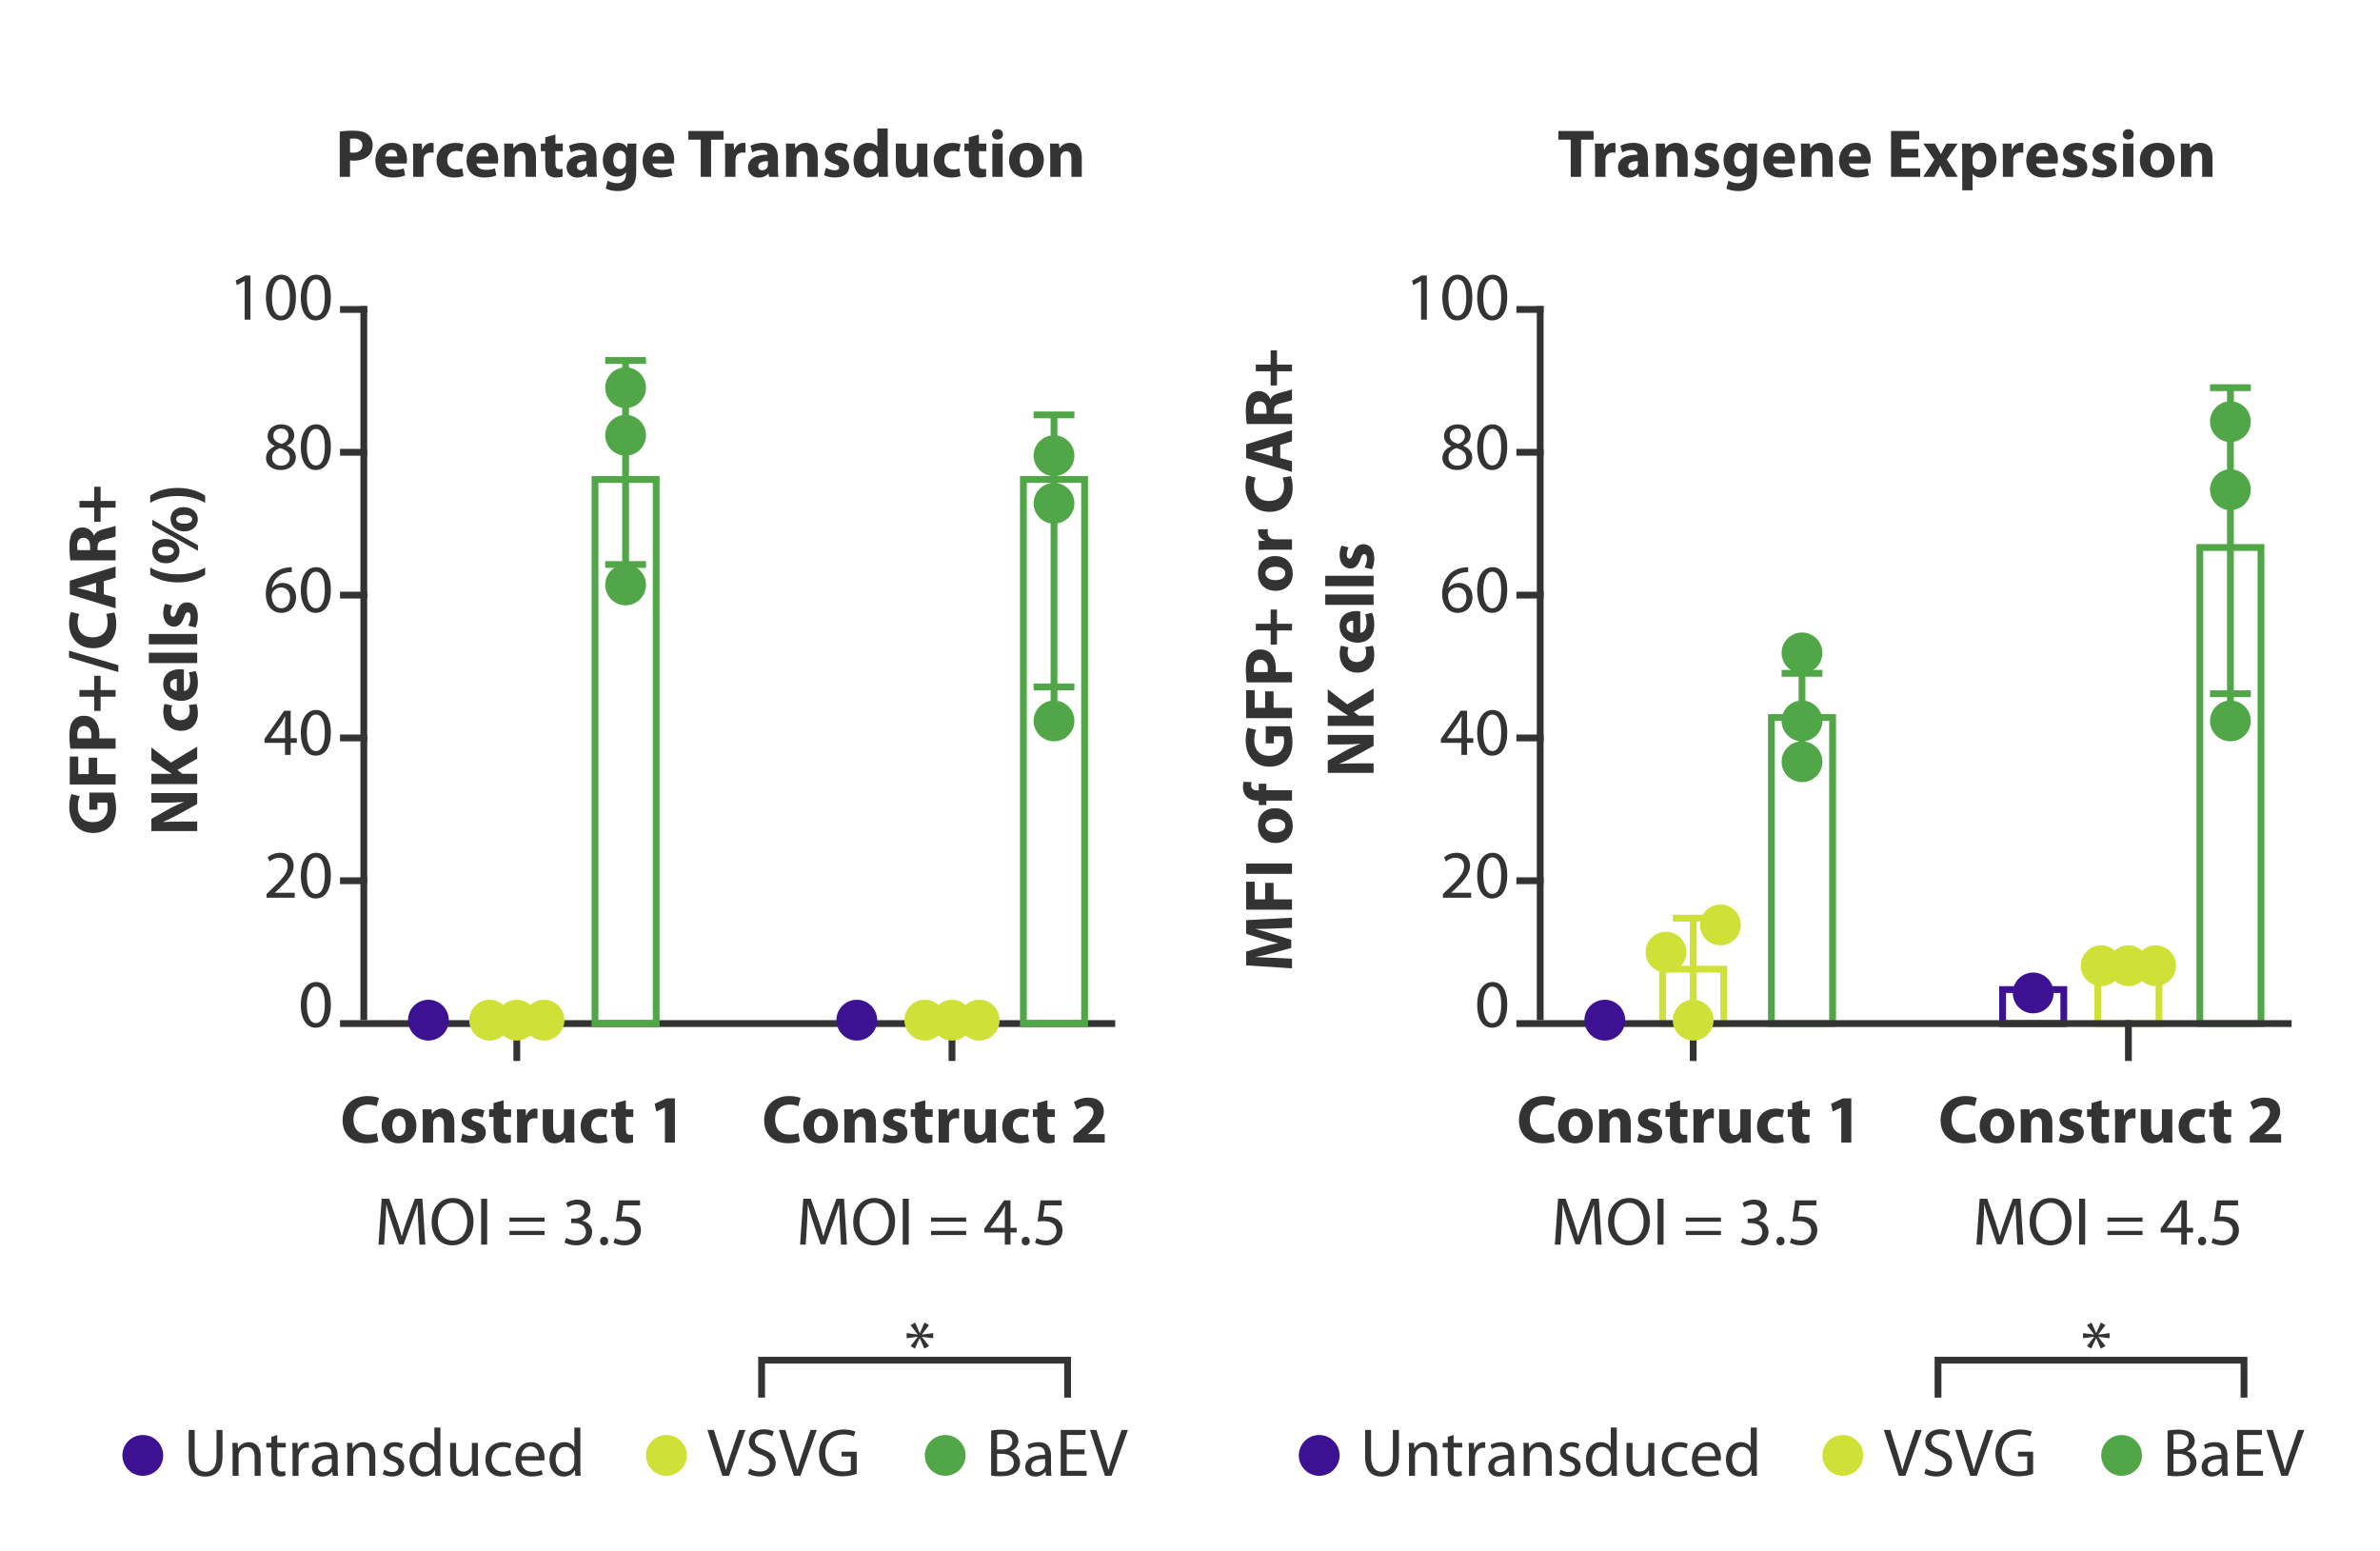<?xml version="1.0" encoding="UTF-8"?>
<svg id="Ebene_1" xmlns="http://www.w3.org/2000/svg" width="246.94mm" height="160.87mm" viewBox="0 0 700 456">
  <defs>
    <style>
      .cls-1 {
        stroke: #cfe136;
      }

      .cls-1, .cls-2, .cls-3, .cls-4 {
        fill: none;
        stroke-width: 2px;
      }

      .cls-5 {
        fill: #3c1192;
      }

      .cls-6 {
        fill: #fff;
      }

      .cls-2 {
        stroke: #3c1192;
      }

      .cls-7 {
        fill: #51a748;
      }

      .cls-8 {
        fill: #cfe136;
      }

      .cls-3 {
        stroke: #51a748;
      }

      .cls-4 {
        stroke: #333;
      }

      .cls-9 {
        fill: #333;
      }
    </style>
  </defs>
  <rect class="cls-6" width="700" height="456"/>
  <rect class="cls-3" x="521" y="211" width="18" height="90"/>
  <rect class="cls-1" x="489" y="285" width="18" height="16"/>
  <rect class="cls-1" x="617" y="285" width="18" height="16"/>
  <rect class="cls-2" x="589" y="291" width="18" height="10"/>
  <rect class="cls-3" x="647" y="161" width="18" height="140"/>
  <line class="cls-4" x1="107" y1="90" x2="107" y2="300"/>
  <line class="cls-4" x1="453" y1="90" x2="453" y2="300"/>
  <line class="cls-4" x1="328" y1="301" x2="100" y2="301"/>
  <line class="cls-4" x1="674" y1="301" x2="446" y2="301"/>
  <line class="cls-4" x1="108" y1="259" x2="100" y2="259"/>
  <line class="cls-4" x1="454" y1="259" x2="446" y2="259"/>
  <path class="cls-4" d="M152,304v8"/>
  <path class="cls-4" d="M498,304v8"/>
  <path class="cls-4" d="M280,304v8"/>
  <path class="cls-4" d="M626,300v12"/>
  <line class="cls-4" x1="108" y1="217" x2="100" y2="217"/>
  <line class="cls-4" x1="454" y1="217" x2="446" y2="217"/>
  <line class="cls-4" x1="108" y1="175" x2="100" y2="175"/>
  <line class="cls-4" x1="454" y1="175" x2="446" y2="175"/>
  <line class="cls-4" x1="108" y1="133" x2="100" y2="133"/>
  <line class="cls-4" x1="454" y1="133" x2="446" y2="133"/>
  <line class="cls-4" x1="108" y1="91" x2="100" y2="91"/>
  <line class="cls-4" x1="454" y1="91" x2="446" y2="91"/>
  <path class="cls-9" d="M71.96,94v-11.36h-.04l-2.26,1.22-.34-1.34,2.84-1.52h1.5v13h-1.7ZM82.55,94.22h-.02c-2.54,0-4.28-2.38-4.32-6.68,0-4.38,1.9-6.76,4.54-6.76s4.3,2.44,4.3,6.58c0,4.42-1.66,6.86-4.5,6.86ZM82.61,92.86h.02c1.78,0,2.64-2.1,2.64-5.42s-.8-5.3-2.64-5.3c-1.6,0-2.64,2.04-2.64,5.3-.04,3.38,1,5.42,2.62,5.42ZM92.81,94.22h-.02c-2.54,0-4.28-2.38-4.32-6.68,0-4.38,1.9-6.76,4.54-6.76s4.3,2.44,4.3,6.58c0,4.42-1.66,6.86-4.5,6.86ZM92.87,92.86h.02c1.78,0,2.64-2.1,2.64-5.42s-.8-5.3-2.64-5.3c-1.6,0-2.64,2.04-2.64,5.3-.04,3.38,1,5.42,2.62,5.42Z"/>
  <path class="cls-9" d="M417.96,94v-11.36h-.04l-2.26,1.22-.34-1.34,2.84-1.52h1.5v13h-1.7ZM428.55,94.22h-.02c-2.54,0-4.28-2.38-4.32-6.68,0-4.38,1.9-6.76,4.54-6.76s4.3,2.44,4.3,6.58c0,4.42-1.66,6.86-4.5,6.86ZM428.61,92.86h.02c1.78,0,2.64-2.1,2.64-5.42s-.8-5.3-2.64-5.3c-1.6,0-2.64,2.04-2.64,5.3-.04,3.38,1,5.42,2.62,5.42ZM438.81,94.22h-.02c-2.54,0-4.28-2.38-4.32-6.68,0-4.38,1.9-6.76,4.54-6.76s4.3,2.44,4.3,6.58c0,4.42-1.66,6.86-4.5,6.86ZM438.87,92.86h.02c1.78,0,2.64-2.1,2.64-5.42s-.8-5.3-2.64-5.3c-1.6,0-2.64,2.04-2.64,5.3-.04,3.38,1,5.42,2.62,5.42Z"/>
  <path class="cls-9" d="M82.73,124.78h.02c2.52,0,3.8,1.56,3.8,3.2,0,1.1-.56,2.3-2.16,3.04v.06c1.62.64,2.62,1.8,2.62,3.36,0,2.28-1.94,3.78-4.42,3.78-2.72,0-4.36-1.6-4.36-3.5,0-1.64.98-2.82,2.56-3.5v-.06c-1.46-.68-2.08-1.8-2.08-2.92,0-2.06,1.74-3.46,4.02-3.46ZM82.61,136.94h.02c1.58,0,2.6-.98,2.6-2.32,0-1.56-1.1-2.34-2.86-2.84-1.52.44-2.34,1.46-2.34,2.7-.06,1.3.94,2.46,2.58,2.46ZM82.67,126.04h-.02c-1.46,0-2.26.96-2.26,2.08-.02,1.3.98,2,2.48,2.4,1.12-.38,1.98-1.18,1.98-2.36,0-1.04-.62-2.12-2.18-2.12ZM92.81,138.22h-.02c-2.54,0-4.28-2.38-4.32-6.68,0-4.38,1.9-6.76,4.54-6.76s4.3,2.44,4.3,6.58c0,4.42-1.66,6.86-4.5,6.86ZM92.87,136.86h.02c1.78,0,2.64-2.1,2.64-5.42s-.8-5.3-2.64-5.3c-1.6,0-2.64,2.04-2.64,5.3-.04,3.38,1,5.42,2.62,5.42Z"/>
  <path class="cls-9" d="M428.73,124.78h.02c2.52,0,3.8,1.56,3.8,3.2,0,1.1-.56,2.3-2.16,3.04v.06c1.62.64,2.62,1.8,2.62,3.36,0,2.28-1.94,3.78-4.42,3.78-2.72,0-4.36-1.6-4.36-3.5,0-1.64.98-2.82,2.56-3.5v-.06c-1.46-.68-2.08-1.8-2.08-2.92,0-2.06,1.74-3.46,4.02-3.46ZM428.61,136.94h.02c1.58,0,2.6-.98,2.6-2.32,0-1.56-1.1-2.34-2.86-2.84-1.52.44-2.34,1.46-2.34,2.7-.06,1.3.94,2.46,2.58,2.46ZM428.67,126.04h-.02c-1.46,0-2.26.96-2.26,2.08-.02,1.3.98,2,2.48,2.4,1.12-.38,1.98-1.18,1.98-2.36,0-1.04-.62-2.12-2.18-2.12ZM438.81,138.22h-.02c-2.54,0-4.28-2.38-4.32-6.68,0-4.38,1.9-6.76,4.54-6.76s4.3,2.44,4.3,6.58c0,4.42-1.66,6.86-4.5,6.86ZM438.87,136.86h.02c1.78,0,2.64-2.1,2.64-5.42s-.8-5.3-2.64-5.3c-1.6,0-2.64,2.04-2.64,5.3-.04,3.38,1,5.42,2.62,5.42Z"/>
  <path class="cls-9" d="M85.81,166.8v1.44c-.36-.02-.82.02-1.32.1-2.78.44-4.22,2.44-4.52,4.6h.04c.62-.84,1.72-1.52,3.16-1.52,2.3,0,3.92,1.68,3.92,4.2s-1.62,4.6-4.34,4.6-4.58-2.16-4.58-5.54c0-2.56.9-4.58,2.2-5.86,1.08-1.06,2.52-1.72,4.16-1.92.52-.08.96-.1,1.28-.1ZM82.77,178.86h.02c1.5,0,2.52-1.26,2.52-3.12s-1.06-2.98-2.68-2.98c-1.06,0-2.06.64-2.54,1.6-.1.2-.18.44-.18.76.02,2.14,1.02,3.74,2.86,3.74ZM92.81,180.22h-.02c-2.54,0-4.28-2.38-4.32-6.68,0-4.38,1.9-6.76,4.54-6.76s4.3,2.44,4.3,6.58c0,4.42-1.66,6.86-4.5,6.86ZM92.87,178.86h.02c1.78,0,2.64-2.1,2.64-5.42s-.8-5.3-2.64-5.3c-1.6,0-2.64,2.04-2.64,5.3-.04,3.38,1,5.42,2.62,5.42Z"/>
  <path class="cls-9" d="M431.81,166.8v1.44c-.36-.02-.82.02-1.32.1-2.78.44-4.22,2.44-4.52,4.6h.04c.62-.84,1.72-1.52,3.16-1.52,2.3,0,3.92,1.68,3.92,4.2s-1.62,4.6-4.34,4.6-4.58-2.16-4.58-5.54c0-2.56.9-4.58,2.2-5.86,1.08-1.06,2.52-1.72,4.16-1.92.52-.08.96-.1,1.28-.1ZM428.77,178.86h.02c1.5,0,2.52-1.26,2.52-3.12s-1.06-2.98-2.68-2.98c-1.06,0-2.06.64-2.54,1.6-.1.2-.18.44-.18.76.02,2.14,1.02,3.74,2.86,3.74ZM438.81,180.22h-.02c-2.54,0-4.28-2.38-4.32-6.68,0-4.38,1.9-6.76,4.54-6.76s4.3,2.44,4.3,6.58c0,4.42-1.66,6.86-4.5,6.86ZM438.87,178.86h.02c1.78,0,2.64-2.1,2.64-5.42s-.8-5.3-2.64-5.3c-1.6,0-2.64,2.04-2.64,5.3-.04,3.38,1,5.42,2.62,5.42Z"/>
  <path class="cls-9" d="M26.28,233.08h7.1c.32.94.76,2.72.76,4.5,0,2.46-.62,4.24-1.8,5.48-1.18,1.22-2.94,1.9-4.92,1.9-4.48-.02-7.04-3.28-7.04-7.7,0-1.74.34-3.08.64-3.74l2.46.64c-.34.74-.58,1.64-.58,3.12,0,2.54,1.44,4.48,4.36,4.48s4.42-1.76,4.42-4.26c0-.68-.08-1.24-.18-1.48h-2.84v2.08h-2.38v-5.02ZM34,230.69h-13.48v-8.22h2.5v5.18h3.08v-4.84h2.48v4.84h5.42v3.04ZM34,220.16h-13.3c-.16-.94-.28-2.26-.28-4.12s.36-3.22,1.1-4.12c.66-.88,1.78-1.44,3.1-1.44s2.46.42,3.2,1.24c.96,1.04,1.42,2.58,1.42,4.38,0,.4-.02.76-.08,1.04h4.84v3.02ZM22.84,217.14h3.98c.06-.26.08-.56.08-1.02,0-1.62-.82-2.62-2.18-2.62-1.24,0-1.98.86-1.98,2.4,0,.6.04,1.02.1,1.24ZM23.36,204.88v-1.96h4.36v-4.18h1.86v4.18h4.42v1.96h-4.42v4.18h-1.86v-4.18h-4.36ZM34.8,195.61v2.02l-14.5-4.28v-2.02l14.5,4.28ZM31.22,180.56l2.4-.44c.26.54.58,1.82.58,3.44,0,4.66-2.92,7.06-6.76,7.06-4.58,0-7.12-3.28-7.12-7.36,0-1.58.32-2.78.58-3.32l2.42.64c-.26.6-.5,1.46-.5,2.56,0,2.4,1.46,4.28,4.46,4.28,2.68,0,4.38-1.6,4.38-4.3,0-.94-.18-1.94-.44-2.56ZM30.54,170.91v3.88l3.46.94v3.16l-13.48-4.12v-3.98l13.48-4.2v3.28l-3.46,1.04ZM28.26,174.35v-2.98l-2.86.84c-.8.22-1.82.46-2.6.66v.06c.8.18,1.82.4,2.6.6l2.86.82ZM34,164.79h-13.28c-.18-.98-.3-2.42-.3-4.06,0-2,.3-3.4,1.08-4.36.64-.82,1.58-1.26,2.82-1.26,1.7,0,2.88,1.22,3.3,2.38h.06c.38-.94,1.26-1.46,2.5-1.8,1.54-.42,3.3-.82,3.82-1.08v3.12c-.4.2-1.48.54-3.14.92-1.7.38-2.14.96-2.16,2.22v.9h5.3v3.02ZM22.8,161.77h3.7v-1.2c0-1.52-.76-2.42-1.94-2.42s-1.86.84-1.86,2.24c0,.74.04,1.16.1,1.38ZM23.36,149.27v-1.96h4.36v-4.18h1.86v4.18h4.42v1.96h-4.42v4.18h-1.86v-4.18h-4.36ZM58,241.59v2.8h-13.48v-3.56l4.94-2.8c1.42-.8,3.1-1.58,4.62-2.2v-.04c-1.78.18-3.6.24-5.64.24h-3.92v-2.8h13.48v3.2l-5.2,2.88c-1.46.8-3.18,1.7-4.76,2.34v.08c1.8-.1,3.7-.14,5.9-.14h4.06ZM58,230.58h-13.48v-3.02h5.96v-.04c-.52-.3-1-.62-1.48-.94l-4.48-3.04v-3.76l5.74,4.46,7.74-4.68v3.54l-5.82,3.32,1.42,1.14h4.4v3.02ZM55.5,207.37l2.24-.36c.26.54.46,1.56.46,2.72,0,3.16-1.94,5.18-5,5.18-2.84,0-5.18-1.96-5.18-5.6,0-.8.14-1.68.38-2.32l2.26.48c-.16.36-.3.9-.3,1.7,0,1.6,1.14,2.64,2.72,2.62,1.8,0,2.74-1.2,2.74-2.68,0-.72-.12-1.28-.32-1.74ZM54.08,196.9v6.3c1.26-.1,1.86-1.34,1.86-2.76,0-1.04-.14-1.88-.42-2.7l2.06-.4c.42,1,.62,2.22.62,3.54,0,3.32-1.92,5.22-4.98,5.22-2.48,0-5.22-1.56-5.22-4.94,0-3.16,2.46-4.36,4.88-4.36.52,0,.98.06,1.2.1ZM52,203.22v-3.6c-.74,0-1.98.32-1.98,1.7,0,1.3,1.18,1.82,1.98,1.9ZM58,194.98h-14.22v-3.04h14.22v3.04ZM58,189.47h-14.22v-3.04h14.22v3.04ZM57.5,184.52l-2.16-.54c.34-.56.72-1.72.72-2.62s-.3-1.3-.8-1.3-.76.3-1.12,1.42c-.68,2.04-1.78,2.82-2.92,2.8-1.84,0-3.22-1.56-3.22-3.98,0-1.14.28-2.14.58-2.74l2.08.52c-.22.44-.54,1.3-.54,2.12,0,.74.3,1.16.78,1.16s.72-.38,1.12-1.58c.64-1.86,1.58-2.62,3-2.64,1.84,0,3.18,1.42,3.18,4.22,0,1.28-.3,2.42-.7,3.16ZM44.18,168.99v-2.12c1.84,1.12,4.52,2.02,8.1,2.02s6.18-.9,8.06-2.02v2.12c-1.56,1.06-4.2,2.28-8.06,2.28-3.9-.02-6.54-1.22-8.1-2.28ZM44.78,162v-.02c0-2.22,1.64-3.48,3.88-3.48,2.7,0,4.14,1.72,4.14,3.6,0,1.98-1.5,3.54-3.94,3.54s-4.08-1.42-4.08-3.64ZM46.44,162.06v.02c0,.9,1.04,1.3,2.36,1.3,1.36.02,2.34-.46,2.34-1.34s-.88-1.28-2.36-1.28c-1.32,0-2.34.36-2.34,1.3ZM58.22,160.32v1.64l-13.42-7.48v-1.62l13.42,7.46ZM50.18,152.64v-.02c0-2.22,1.64-3.48,3.86-3.48,2.7,0,4.14,1.72,4.14,3.6s-1.48,3.52-3.92,3.52-4.08-1.42-4.08-3.62ZM51.84,152.68v.02c0,.9,1.04,1.3,2.34,1.3,1.36.02,2.34-.46,2.34-1.32s-.88-1.28-2.34-1.28c-1.32,0-2.34.36-2.34,1.28ZM60.34,145.76v2.12c-1.86-1.12-4.56-2.02-8.1-2.02s-6.2.9-8.06,2.02v-2.12c1.54-1.06,4.18-2.28,8.08-2.28,3.88.02,6.5,1.22,8.08,2.28Z"/>
  <path class="cls-9" d="M380,272.83l-5.16.22c-1.62.06-3.56.12-5.54.12v.04c1.72.44,3.64,1,5.22,1.52l5.26,1.64v2.38l-5.22,1.44c-1.58.44-3.48.88-5.26,1.22v.04c1.82.06,3.9.14,5.58.22l5.12.26v2.82l-13.48-.86v-4.06l4.5-1.32c1.56-.44,3.24-.84,4.82-1.14v-.08c-1.56-.36-3.34-.82-4.84-1.28l-4.48-1.42v-4l13.48-.72v2.96ZM380,267.51h-13.48v-8.22h2.5v5.18h3.08v-4.84h2.48v4.84h5.42v3.04ZM366.52,256.97v-3.04h13.48v3.04h-13.48ZM380.22,242.82v.02c0,2.86-1.88,5.06-5.04,5.06s-5.18-2.08-5.18-5.24c0-2.98,2.06-4.98,5.02-4.98,3.56,0,5.2,2.54,5.2,5.14ZM378.04,242.78v-.02c0-1.2-1.18-1.94-2.94-1.94-1.44,0-2.92.56-2.92,1.94s1.48,2,2.94,2c1.66,0,2.92-.7,2.92-1.98ZM380,232.4v3.04h-7.54v1.3h-2.24v-1.3h-.38c-1.18,0-2.48-.36-3.28-1.22-.72-.78-.98-1.82-.98-2.72,0-.66.1-1.18.2-1.6l2.34.12c-.08.26-.14.58-.14.98,0,1,.78,1.42,1.74,1.42h.5v-1.96h2.24v1.94h7.54ZM372.28,213.58h7.1c.32.94.76,2.72.76,4.5,0,2.46-.62,4.24-1.8,5.48-1.18,1.22-2.94,1.9-4.92,1.9-4.48-.02-7.04-3.28-7.04-7.7,0-1.74.34-3.08.64-3.74l2.46.64c-.34.74-.58,1.64-.58,3.12,0,2.54,1.44,4.48,4.36,4.48s4.42-1.76,4.42-4.26c0-.68-.08-1.24-.18-1.48h-2.84v2.08h-2.38v-5.02ZM380,211.19h-13.48v-8.22h2.5v5.18h3.08v-4.84h2.48v4.84h5.42v3.04ZM380,200.66h-13.3c-.16-.94-.28-2.26-.28-4.12s.36-3.22,1.1-4.12c.66-.88,1.78-1.44,3.1-1.44s2.46.42,3.2,1.24c.96,1.04,1.42,2.58,1.42,4.38,0,.4-.02.76-.08,1.04h4.84v3.02ZM368.84,197.64h3.98c.06-.26.08-.56.08-1.02,0-1.62-.82-2.62-2.18-2.62-1.24,0-1.98.86-1.98,2.4,0,.6.04,1.02.1,1.24ZM369.36,185.38v-1.96h4.36v-4.18h1.86v4.18h4.42v1.96h-4.42v4.18h-1.86v-4.18h-4.36ZM380.22,168.66v.02c0,2.86-1.88,5.06-5.04,5.06s-5.18-2.08-5.18-5.24c0-2.98,2.06-4.98,5.02-4.98,3.56,0,5.2,2.54,5.2,5.14ZM378.04,168.62v-.02c0-1.2-1.18-1.94-2.94-1.94-1.44,0-2.92.56-2.92,1.94s1.48,2,2.94,2c1.66,0,2.92-.7,2.92-1.98ZM380,161.64h-6.56c-1.44,0-2.38.02-3.22.08v-2.6l1.82-.12v-.08c-1.44-.5-2.04-1.68-2.04-2.64,0-.28.02-.42.06-.64h2.86c-.04.24-.08.48-.08.82,0,1.12.58,1.88,1.54,2.08.2.04.42.06.68.06h4.94v3.04ZM377.22,140.46l2.4-.44c.26.54.58,1.82.58,3.44,0,4.66-2.92,7.06-6.76,7.06-4.58,0-7.12-3.28-7.12-7.36,0-1.58.32-2.78.58-3.32l2.42.64c-.26.6-.5,1.46-.5,2.56,0,2.4,1.46,4.28,4.46,4.28,2.68,0,4.38-1.6,4.38-4.3,0-.94-.18-1.94-.44-2.56ZM376.54,130.81v3.88l3.46.94v3.16l-13.48-4.12v-3.98l13.48-4.2v3.28l-3.46,1.04ZM374.26,134.25v-2.98l-2.86.84c-.8.22-1.82.46-2.6.66v.06c.8.18,1.82.4,2.6.6l2.86.82ZM380,124.68h-13.28c-.18-.98-.3-2.42-.3-4.06,0-2,.3-3.4,1.08-4.36.64-.82,1.58-1.26,2.82-1.26,1.7,0,2.88,1.22,3.3,2.38h.06c.38-.94,1.26-1.46,2.5-1.8,1.54-.42,3.3-.82,3.82-1.08v3.12c-.4.2-1.48.54-3.14.92-1.7.38-2.14.96-2.16,2.22v.9h5.3v3.02ZM368.8,121.66h3.7v-1.2c0-1.52-.76-2.42-1.94-2.42s-1.86.84-1.86,2.24c0,.74.04,1.16.1,1.38ZM369.36,109.17v-1.96h4.36v-4.18h1.86v4.18h4.42v1.96h-4.42v4.18h-1.86v-4.18h-4.36ZM404,224.48v2.8h-13.48v-3.56l4.94-2.8c1.42-.8,3.1-1.58,4.62-2.2v-.04c-1.78.18-3.6.24-5.64.24h-3.92v-2.8h13.48v3.2l-5.2,2.88c-1.46.8-3.18,1.7-4.76,2.34v.08c1.8-.1,3.7-.14,5.9-.14h4.06ZM404,213.47h-13.48v-3.02h5.96v-.04c-.52-.3-1-.62-1.48-.94l-4.48-3.04v-3.76l5.74,4.46,7.74-4.68v3.54l-5.82,3.32,1.42,1.14h4.4v3.02ZM401.5,190.26l2.24-.36c.26.54.46,1.56.46,2.72,0,3.16-1.94,5.18-5,5.18-2.84,0-5.18-1.96-5.18-5.6,0-.8.14-1.68.38-2.32l2.26.48c-.16.36-.3.9-.3,1.7,0,1.6,1.14,2.64,2.72,2.62,1.8,0,2.74-1.2,2.74-2.68,0-.72-.12-1.28-.32-1.74ZM400.08,179.79v6.3c1.26-.1,1.86-1.34,1.86-2.76,0-1.04-.14-1.88-.42-2.7l2.06-.4c.42,1,.62,2.22.62,3.54,0,3.32-1.92,5.22-4.98,5.22-2.48,0-5.22-1.56-5.22-4.94,0-3.16,2.46-4.36,4.88-4.36.52,0,.98.06,1.2.1ZM398,186.11v-3.6c-.74,0-1.98.32-1.98,1.7,0,1.3,1.18,1.82,1.98,1.9ZM404,177.87h-14.22v-3.04h14.22v3.04ZM404,172.36h-14.22v-3.04h14.22v3.04ZM403.5,167.41l-2.16-.54c.34-.56.72-1.72.72-2.62s-.3-1.3-.8-1.3-.76.3-1.12,1.42c-.68,2.04-1.78,2.82-2.92,2.8-1.84,0-3.22-1.56-3.22-3.98,0-1.14.28-2.14.58-2.74l2.08.52c-.22.44-.54,1.3-.54,2.12,0,.74.3,1.16.78,1.16s.72-.38,1.12-1.58c.64-1.86,1.58-2.62,3-2.64,1.84,0,3.18,1.42,3.18,4.22,0,1.28-.3,2.42-.7,3.16Z"/>
  <path class="cls-9" d="M99.93,52v-13.3c.94-.16,2.26-.28,4.12-.28s3.22.36,4.12,1.1c.88.66,1.44,1.78,1.44,3.1s-.42,2.46-1.24,3.2c-1.04.96-2.58,1.42-4.38,1.42-.4,0-.76-.02-1.04-.08v4.84h-3.02ZM102.95,40.84v3.98c.26.06.56.08,1.02.08,1.62,0,2.62-.82,2.62-2.18,0-1.24-.86-1.98-2.4-1.98-.6,0-1.02.04-1.24.1ZM119.6,48.08h-6.3c.1,1.26,1.34,1.86,2.76,1.86,1.04,0,1.88-.14,2.7-.42l.4,2.06c-1,.42-2.22.62-3.54.62-3.32,0-5.22-1.92-5.22-4.98,0-2.48,1.56-5.22,4.94-5.22,3.16,0,4.36,2.46,4.36,4.88,0,.52-.06.98-.1,1.2ZM113.28,46h3.6c0-.74-.32-1.98-1.7-1.98-1.3,0-1.82,1.18-1.9,1.98ZM121.53,52v-6.56c0-1.44-.02-2.38-.08-3.22h2.6l.12,1.82h.08c.5-1.44,1.68-2.04,2.64-2.04.28,0,.42.02.64.06v2.86c-.24-.04-.48-.08-.82-.08-1.12,0-1.88.58-2.08,1.54-.04.2-.06.42-.06.68v4.94h-3.04ZM135.95,49.5l.36,2.24c-.54.26-1.56.46-2.72.46-3.16,0-5.18-1.94-5.18-5,0-2.84,1.96-5.18,5.6-5.18.8,0,1.68.14,2.32.38l-.48,2.26c-.36-.16-.9-.3-1.7-.3-1.6,0-2.64,1.14-2.62,2.72,0,1.8,1.2,2.74,2.68,2.74.72,0,1.28-.12,1.74-.32ZM146.42,48.08h-6.3c.1,1.26,1.34,1.86,2.76,1.86,1.04,0,1.88-.14,2.7-.42l.4,2.06c-1,.42-2.22.62-3.54.62-3.32,0-5.22-1.92-5.22-4.98,0-2.48,1.56-5.22,4.94-5.22,3.16,0,4.36,2.46,4.36,4.88,0,.52-.06.98-.1,1.2ZM140.1,46h3.6c0-.74-.32-1.98-1.7-1.98-1.3,0-1.82,1.18-1.9,1.98ZM148.35,52v-6.66c0-1.22-.04-2.24-.08-3.12h2.64l.14,1.36h.06c.4-.64,1.38-1.58,3.02-1.58,2,0,3.5,1.34,3.5,4.22v5.78h-3.04v-5.42c0-1.26-.44-2.12-1.54-2.12-.84,0-1.34.58-1.56,1.14-.08.2-.1.48-.1.76v5.64h-3.04ZM160.37,40.38l2.98-.82v2.66h2.18v2.24h-2.18v3.54c0,1.18.3,1.72,1.2,1.72.42,0,.62-.02.9-.08l.02,2.3c-.38.14-1.12.26-1.96.26-.98,0-1.8-.34-2.3-.84-.56-.58-.84-1.52-.84-2.9v-4h-1.3v-2.24h1.3v-1.84ZM175.43,46.22v3.42c0,.92.04,1.82.16,2.36h-2.74l-.18-.98h-.06c-.64.78-1.64,1.2-2.8,1.2-1.98,0-3.16-1.44-3.16-3,0-2.54,2.28-3.74,5.74-3.74v-.12c0-.52-.28-1.26-1.78-1.26-1,0-2.06.34-2.7.72l-.56-1.94c.68-.38,2.02-.88,3.8-.88,3.26,0,4.28,1.92,4.28,4.22ZM172.49,48.44v-1.06c-1.6,0-2.84.38-2.84,1.54,0,.78.52,1.16,1.2,1.16.74,0,1.38-.5,1.58-1.12.04-.16.06-.34.06-.52ZM187.12,45.14v5.44c0,1.88-.38,3.42-1.5,4.4-1.06.92-2.52,1.2-3.96,1.2-1.3,0-2.64-.26-3.52-.74l.6-2.32c.62.36,1.68.74,2.84.74,1.44,0,2.54-.76,2.54-2.58v-.62h-.04c-.58.8-1.52,1.26-2.64,1.26-2.42,0-4.14-1.96-4.14-4.76,0-3.16,2.02-5.16,4.44-5.16,1.34,0,2.18.58,2.68,1.4h.04l.1-1.18h2.64c-.04.64-.08,1.46-.08,2.92ZM184.08,47.64v-1.44c0-.18-.02-.38-.06-.56-.22-.8-.8-1.34-1.64-1.34-1.12,0-2,1-2,2.78,0,1.46.72,2.6,1.98,2.6.8,0,1.42-.52,1.62-1.22.08-.24.1-.56.1-.82ZM198.2,48.08h-6.3c.1,1.26,1.34,1.86,2.76,1.86,1.04,0,1.88-.14,2.7-.42l.4,2.06c-1,.42-2.22.62-3.54.62-3.32,0-5.22-1.92-5.22-4.98,0-2.48,1.56-5.22,4.94-5.22,3.16,0,4.36,2.46,4.36,4.88,0,.52-.06.98-.1,1.2ZM191.88,46h3.6c0-.74-.32-1.98-1.7-1.98-1.3,0-1.82,1.18-1.9,1.98ZM206.1,52v-10.92h-3.64v-2.56h10.36v2.56h-3.68v10.92h-3.04ZM213.27,52v-6.56c0-1.44-.02-2.38-.08-3.22h2.6l.12,1.82h.08c.5-1.44,1.68-2.04,2.64-2.04.28,0,.42.02.64.06v2.86c-.24-.04-.48-.08-.82-.08-1.12,0-1.88.58-2.08,1.54-.04.2-.06.42-.06.68v4.94h-3.04ZM228.79,46.22v3.42c0,.92.04,1.82.16,2.36h-2.74l-.18-.98h-.06c-.64.78-1.64,1.2-2.8,1.2-1.98,0-3.16-1.44-3.16-3,0-2.54,2.28-3.74,5.74-3.74v-.12c0-.52-.28-1.26-1.78-1.26-1,0-2.06.34-2.7.72l-.56-1.94c.68-.38,2.02-.88,3.8-.88,3.26,0,4.28,1.92,4.28,4.22ZM225.85,48.44v-1.06c-1.6,0-2.84.38-2.84,1.54,0,.78.52,1.16,1.2,1.16.74,0,1.38-.5,1.58-1.12.04-.16.06-.34.06-.52ZM231.22,52v-6.66c0-1.22-.04-2.24-.08-3.12h2.64l.14,1.36h.06c.4-.64,1.38-1.58,3.02-1.58,2,0,3.5,1.34,3.5,4.22v5.78h-3.04v-5.42c0-1.26-.44-2.12-1.54-2.12-.84,0-1.34.58-1.56,1.14-.08.2-.1.48-.1.76v5.64h-3.04ZM242.37,51.5l.54-2.16c.56.34,1.72.72,2.62.72s1.3-.3,1.3-.8-.3-.76-1.42-1.12c-2.04-.68-2.82-1.78-2.8-2.92,0-1.84,1.56-3.22,3.98-3.22,1.14,0,2.14.28,2.74.58l-.52,2.08c-.44-.22-1.3-.54-2.12-.54-.74,0-1.16.3-1.16.78s.38.72,1.58,1.12c1.86.64,2.62,1.58,2.64,3,0,1.84-1.42,3.18-4.22,3.18-1.28,0-2.42-.3-3.16-.7ZM258.05,37.78h3.04v11.3c0,1.1.04,2.26.08,2.92h-2.7l-.12-1.42h-.06c-.6,1.08-1.8,1.64-3.06,1.64-2.32,0-4.18-1.98-4.18-5.02-.02-3.28,2.04-5.2,4.38-5.2,1.22,0,2.14.44,2.58,1.1h.04v-5.32ZM258.05,47.66v-1.28c0-.18,0-.38-.04-.56-.18-.82-.84-1.48-1.78-1.48-1.4,0-2.1,1.24-2.1,2.78,0,1.64.82,2.68,2.08,2.68.88,0,1.6-.6,1.78-1.46.04-.2.06-.44.06-.68ZM272.74,42.22v6.64c0,1.28.04,2.32.08,3.14h-2.64l-.14-1.38h-.06c-.38.6-1.3,1.6-3.06,1.6-2,0-3.44-1.24-3.44-4.26v-5.74h3.04v5.26c0,1.42.46,2.28,1.54,2.28.84,0,1.34-.58,1.52-1.06.08-.18.12-.4.12-.66v-5.82h3.04ZM282.16,49.5l.36,2.24c-.54.26-1.56.46-2.72.46-3.16,0-5.18-1.94-5.18-5,0-2.84,1.96-5.18,5.6-5.18.8,0,1.68.14,2.32.38l-.48,2.26c-.36-.16-.9-.3-1.7-.3-1.6,0-2.64,1.14-2.62,2.72,0,1.8,1.2,2.74,2.68,2.74.72,0,1.28-.12,1.74-.32ZM284.94,40.38l2.98-.82v2.66h2.18v2.24h-2.18v3.54c0,1.18.3,1.72,1.2,1.72.42,0,.62-.02.9-.08l.02,2.3c-.38.14-1.12.26-1.96.26-.98,0-1.8-.34-2.3-.84-.56-.58-.84-1.52-.84-2.9v-4h-1.3v-2.24h1.3v-1.84ZM294.9,52h-3.04v-9.78h3.04v9.78ZM293.38,41.02h-.02c-.96,0-1.58-.68-1.58-1.52s.64-1.52,1.62-1.52,1.58.66,1.6,1.52c0,.84-.62,1.52-1.62,1.52ZM301.87,52.22h-.02c-2.86,0-5.06-1.88-5.06-5.04s2.08-5.18,5.24-5.18c2.98,0,4.98,2.06,4.98,5.02,0,3.56-2.54,5.2-5.14,5.2ZM301.91,50.04h.02c1.2,0,1.94-1.18,1.94-2.94,0-1.44-.56-2.92-1.94-2.92s-2,1.48-2,2.94c0,1.66.7,2.92,1.98,2.92ZM308.89,52v-6.66c0-1.22-.04-2.24-.08-3.12h2.64l.14,1.36h.06c.4-.64,1.38-1.58,3.02-1.58,2,0,3.5,1.34,3.5,4.22v5.78h-3.04v-5.42c0-1.26-.44-2.12-1.54-2.12-.84,0-1.34.58-1.56,1.14-.08.2-.1.48-.1.76v5.64h-3.04Z"/>
  <path class="cls-9" d="M461.98,52v-10.92h-3.64v-2.56h10.36v2.56h-3.68v10.92h-3.04ZM469.14,52v-6.56c0-1.44-.02-2.38-.08-3.22h2.6l.12,1.82h.08c.5-1.44,1.68-2.04,2.64-2.04.28,0,.42.02.64.06v2.86c-.24-.04-.48-.08-.82-.08-1.12,0-1.88.58-2.08,1.54-.04.2-.06.42-.06.68v4.94h-3.04ZM484.66,46.22v3.42c0,.92.04,1.82.16,2.36h-2.74l-.18-.98h-.06c-.64.78-1.64,1.2-2.8,1.2-1.98,0-3.16-1.44-3.16-3,0-2.54,2.28-3.74,5.74-3.74v-.12c0-.52-.28-1.26-1.78-1.26-1,0-2.06.34-2.7.72l-.56-1.94c.68-.38,2.02-.88,3.8-.88,3.26,0,4.28,1.92,4.28,4.22ZM481.72,48.44v-1.06c-1.6,0-2.84.38-2.84,1.54,0,.78.52,1.16,1.2,1.16.74,0,1.38-.5,1.58-1.12.04-.16.06-.34.06-.52ZM487.09,52v-6.66c0-1.22-.04-2.24-.08-3.12h2.64l.14,1.36h.06c.4-.64,1.38-1.58,3.02-1.58,2,0,3.5,1.34,3.5,4.22v5.78h-3.04v-5.42c0-1.26-.44-2.12-1.54-2.12-.84,0-1.34.58-1.56,1.14-.08.2-.1.48-.1.76v5.64h-3.04ZM498.25,51.5l.54-2.16c.56.34,1.72.72,2.62.72s1.3-.3,1.3-.8-.3-.76-1.42-1.12c-2.04-.68-2.82-1.78-2.8-2.92,0-1.84,1.56-3.22,3.98-3.22,1.14,0,2.14.28,2.74.58l-.52,2.08c-.44-.22-1.3-.54-2.12-.54-.74,0-1.16.3-1.16.78s.38.72,1.58,1.12c1.86.64,2.62,1.58,2.64,3,0,1.84-1.42,3.18-4.22,3.18-1.28,0-2.42-.3-3.16-.7ZM516.74,45.14v5.44c0,1.88-.38,3.42-1.5,4.4-1.06.92-2.52,1.2-3.96,1.2-1.3,0-2.64-.26-3.52-.74l.6-2.32c.62.36,1.68.74,2.84.74,1.44,0,2.54-.76,2.54-2.58v-.62h-.04c-.58.8-1.52,1.26-2.64,1.26-2.42,0-4.14-1.96-4.14-4.76,0-3.16,2.02-5.16,4.44-5.16,1.34,0,2.18.58,2.68,1.4h.04l.1-1.18h2.64c-.04.64-.08,1.46-.08,2.92ZM513.7,47.64v-1.44c0-.18-.02-.38-.06-.56-.22-.8-.8-1.34-1.64-1.34-1.12,0-2,1-2,2.78,0,1.46.72,2.6,1.98,2.6.8,0,1.42-.52,1.62-1.22.08-.24.1-.56.1-.82ZM527.82,48.08h-6.3c.1,1.26,1.34,1.86,2.76,1.86,1.04,0,1.88-.14,2.7-.42l.4,2.06c-1,.42-2.22.62-3.54.62-3.32,0-5.22-1.92-5.22-4.98,0-2.48,1.56-5.22,4.94-5.22,3.16,0,4.36,2.46,4.36,4.88,0,.52-.06.98-.1,1.2ZM521.5,46h3.6c0-.74-.32-1.98-1.7-1.98-1.3,0-1.82,1.18-1.9,1.98ZM529.75,52v-6.66c0-1.22-.04-2.24-.08-3.12h2.64l.14,1.36h.06c.4-.64,1.38-1.58,3.02-1.58,2,0,3.5,1.34,3.5,4.22v5.78h-3.04v-5.42c0-1.26-.44-2.12-1.54-2.12-.84,0-1.34.58-1.56,1.14-.08.2-.1.48-.1.76v5.64h-3.04ZM550.1,48.08h-6.3c.1,1.26,1.34,1.86,2.76,1.86,1.04,0,1.88-.14,2.7-.42l.4,2.06c-1,.42-2.22.62-3.54.62-3.32,0-5.22-1.92-5.22-4.98,0-2.48,1.56-5.22,4.94-5.22,3.16,0,4.36,2.46,4.36,4.88,0,.52-.06.98-.1,1.2ZM543.78,46h3.6c0-.74-.32-1.98-1.7-1.98-1.3,0-1.82,1.18-1.9,1.98ZM564.19,43.82v2.48h-4.96v3.2h5.54v2.5h-8.58v-13.48h8.3v2.5h-5.26v2.8h4.96ZM565.68,42.22h3.4l.96,1.64c.28.5.54.98.8,1.46h.04c.26-.54.5-1.02.76-1.52l.86-1.58h3.3l-3.22,4.66,3.26,5.12h-3.44l-.98-1.76c-.28-.48-.54-.98-.76-1.5h-.06c-.24.54-.5,1.02-.74,1.5l-.92,1.76h-3.34l3.32-5-3.24-4.78ZM577.13,55.96v-10.46c0-1.28-.04-2.36-.08-3.28h2.64l.14,1.36h.04c.72-1.02,1.84-1.58,3.26-1.58,2.14,0,4.06,1.86,4.06,4.98,0,3.56-2.26,5.24-4.44,5.24-1.18,0-2.1-.48-2.54-1.12h-.04v4.86h-3.04ZM580.17,46.46v1.34c0,.24.02.44.06.64.2.82.9,1.44,1.78,1.44,1.32,0,2.1-1.1,2.1-2.76,0-1.56-.7-2.74-2.06-2.74-.86,0-1.62.64-1.82,1.54-.04.16-.06.36-.06.54ZM589.08,52v-6.56c0-1.44-.02-2.38-.08-3.22h2.6l.12,1.82h.08c.5-1.44,1.68-2.04,2.64-2.04.28,0,.42.02.64.06v2.86c-.24-.04-.48-.08-.82-.08-1.12,0-1.88.58-2.08,1.54-.04.2-.06.42-.06.68v4.94h-3.04ZM605.16,48.08h-6.3c.1,1.26,1.34,1.86,2.76,1.86,1.04,0,1.88-.14,2.7-.42l.4,2.06c-1,.42-2.22.62-3.54.62-3.32,0-5.22-1.92-5.22-4.98,0-2.48,1.56-5.22,4.94-5.22,3.16,0,4.36,2.46,4.36,4.88,0,.52-.06.98-.1,1.2ZM598.84,46h3.6c0-.74-.32-1.98-1.7-1.98-1.3,0-1.82,1.18-1.9,1.98ZM606.53,51.5l.54-2.16c.56.34,1.72.72,2.62.72s1.3-.3,1.3-.8-.3-.76-1.42-1.12c-2.04-.68-2.82-1.78-2.8-2.92,0-1.84,1.56-3.22,3.98-3.22,1.14,0,2.14.28,2.74.58l-.52,2.08c-.44-.22-1.3-.54-2.12-.54-.74,0-1.16.3-1.16.78s.38.72,1.58,1.12c1.86.64,2.62,1.58,2.64,3,0,1.84-1.42,3.18-4.22,3.18-1.28,0-2.42-.3-3.16-.7ZM615.2,51.5l.54-2.16c.56.34,1.72.72,2.62.72s1.3-.3,1.3-.8-.3-.76-1.42-1.12c-2.04-.68-2.82-1.78-2.8-2.92,0-1.84,1.56-3.22,3.98-3.22,1.14,0,2.14.28,2.74.58l-.52,2.08c-.44-.22-1.3-.54-2.12-.54-.74,0-1.16.3-1.16.78s.38.72,1.58,1.12c1.86.64,2.62,1.58,2.64,3,0,1.84-1.42,3.18-4.22,3.18-1.28,0-2.42-.3-3.16-.7ZM627.47,52h-3.04v-9.78h3.04v9.78ZM625.95,41.02h-.02c-.96,0-1.58-.68-1.58-1.52s.64-1.52,1.62-1.52,1.58.66,1.6,1.52c0,.84-.62,1.52-1.62,1.52ZM634.44,52.22h-.02c-2.86,0-5.06-1.88-5.06-5.04s2.08-5.18,5.24-5.18c2.98,0,4.98,2.06,4.98,5.02,0,3.56-2.54,5.2-5.14,5.2ZM634.48,50.04h.02c1.2,0,1.94-1.18,1.94-2.94,0-1.44-.56-2.92-1.94-2.92s-2,1.48-2,2.94c0,1.66.7,2.92,1.98,2.92ZM641.46,52v-6.66c0-1.22-.04-2.24-.08-3.12h2.64l.14,1.36h.06c.4-.64,1.38-1.58,3.02-1.58,2,0,3.5,1.34,3.5,4.22v5.78h-3.04v-5.42c0-1.26-.44-2.12-1.54-2.12-.84,0-1.34.58-1.56,1.14-.08.2-.1.48-.1.76v5.64h-3.04Z"/>
  <path class="cls-9" d="M110.82,333.22l.44,2.4c-.54.26-1.82.58-3.44.58-4.66,0-7.06-2.92-7.06-6.76,0-4.58,3.28-7.12,7.36-7.12,1.58,0,2.78.32,3.32.58l-.64,2.42c-.6-.26-1.46-.5-2.56-.5-2.4,0-4.28,1.46-4.28,4.46,0,2.68,1.6,4.38,4.3,4.38.94,0,1.94-.18,2.56-.44ZM117.33,336.22h-.02c-2.86,0-5.06-1.88-5.06-5.04s2.08-5.18,5.24-5.18c2.98,0,4.98,2.06,4.98,5.02,0,3.56-2.54,5.2-5.14,5.2ZM117.37,334.04h.02c1.2,0,1.94-1.18,1.94-2.94,0-1.44-.56-2.92-1.94-2.92s-2,1.48-2,2.94c0,1.66.7,2.92,1.98,2.92ZM124.35,336v-6.66c0-1.22-.04-2.24-.08-3.12h2.64l.14,1.36h.06c.4-.64,1.38-1.58,3.02-1.58,2,0,3.5,1.34,3.5,4.22v5.78h-3.04v-5.42c0-1.26-.44-2.12-1.54-2.12-.84,0-1.34.58-1.56,1.14-.08.2-.1.48-.1.76v5.64h-3.04ZM135.51,335.5l.54-2.16c.56.34,1.72.72,2.62.72s1.3-.3,1.3-.8-.3-.76-1.42-1.12c-2.04-.68-2.82-1.78-2.8-2.92,0-1.84,1.56-3.22,3.98-3.22,1.14,0,2.14.28,2.74.58l-.52,2.08c-.44-.22-1.3-.54-2.12-.54-.74,0-1.16.3-1.16.78s.38.72,1.58,1.12c1.86.64,2.62,1.58,2.64,3,0,1.84-1.42,3.18-4.22,3.18-1.28,0-2.42-.3-3.16-.7ZM145.16,324.38l2.98-.82v2.66h2.18v2.24h-2.18v3.54c0,1.18.3,1.72,1.2,1.72.42,0,.62-.02.9-.08l.02,2.3c-.38.14-1.12.26-1.96.26-.98,0-1.8-.34-2.3-.84-.56-.58-.84-1.52-.84-2.9v-4h-1.3v-2.24h1.3v-1.84ZM152.08,336v-6.56c0-1.44-.02-2.38-.08-3.22h2.6l.12,1.82h.08c.5-1.44,1.68-2.04,2.64-2.04.28,0,.42.02.64.06v2.86c-.24-.04-.48-.08-.82-.08-1.12,0-1.88.58-2.08,1.54-.04.2-.06.42-.06.68v4.94h-3.04ZM168.9,326.22v6.64c0,1.28.04,2.32.08,3.14h-2.64l-.14-1.38h-.06c-.38.6-1.3,1.6-3.06,1.6-2,0-3.44-1.24-3.44-4.26v-5.74h3.04v5.26c0,1.42.46,2.28,1.54,2.28.84,0,1.34-.58,1.52-1.06.08-.18.12-.4.12-.66v-5.82h3.04ZM178.32,333.5l.36,2.24c-.54.26-1.56.46-2.72.46-3.16,0-5.18-1.94-5.18-5,0-2.84,1.96-5.18,5.6-5.18.8,0,1.68.14,2.32.38l-.48,2.26c-.36-.16-.9-.3-1.7-.3-1.6,0-2.64,1.14-2.62,2.72,0,1.8,1.2,2.74,2.68,2.74.72,0,1.28-.12,1.74-.32ZM181.1,324.38l2.98-.82v2.66h2.18v2.24h-2.18v3.54c0,1.18.3,1.72,1.2,1.72.42,0,.62-.02.9-.08l.02,2.3c-.38.14-1.12.26-1.96.26-.98,0-1.8-.34-2.3-.84-.56-.58-.84-1.52-.84-2.9v-4h-1.3v-2.24h1.3v-1.84ZM195.56,336v-10.3h-.04l-2.48,1.18-.5-2.28,3.46-1.6h2.5v13h-2.94Z"/>
  <path class="cls-9" d="M123.36,366l-.32-5.92c-.1-1.86-.22-4.16-.22-5.82h-.04c-.48,1.56-1.02,3.28-1.7,5.12l-2.38,6.54h-1.32l-2.2-6.42c-.64-1.9-1.16-3.64-1.54-5.24h-.04c-.04,1.68-.14,3.94-.26,5.96l-.36,5.78h-1.66l.94-13.48h2.22l2.3,6.52c.56,1.66,1,3.16,1.36,4.56h.04c.36-1.36.84-2.86,1.44-4.56l2.4-6.52h2.22l.84,13.48h-1.72ZM133.03,366.22h-.02c-3.58,0-6.06-2.76-6.06-6.84,0-4.28,2.64-7.08,6.24-7.08s6.08,2.82,6.08,6.82c0,4.62-2.82,7.1-6.24,7.1ZM133.09,364.8h.02c2.76,0,4.32-2.54,4.32-5.6,0-2.68-1.4-5.48-4.3-5.48s-4.34,2.7-4.34,5.62,1.56,5.46,4.3,5.46ZM141.52,352.52h1.76v13.48h-1.76v-13.48ZM160.16,359.26h-10.32v-1.2h10.32v1.2ZM160.16,363.18h-10.32v-1.2h10.32v1.2ZM166.04,365.34l.48-1.34c.5.3,1.64.8,2.88.8,2.24,0,2.96-1.42,2.94-2.52-.02-1.82-1.66-2.6-3.36-2.6h-.98v-1.32h.98c1.28,0,2.9-.66,2.9-2.2,0-1.04-.66-1.96-2.28-1.96-1.04,0-2.04.46-2.6.86l-.48-1.28c.7-.5,2.02-1,3.42-1,2.56,0,3.72,1.52,3.72,3.1,0,1.36-.82,2.5-2.4,3.08v.04c1.6.3,2.9,1.5,2.9,3.32,0,2.08-1.64,3.9-4.74,3.9-1.46,0-2.74-.46-3.38-.88ZM177.67,366.22h-.02c-.68,0-1.16-.54-1.16-1.26s.5-1.26,1.2-1.26,1.18.52,1.18,1.26-.48,1.26-1.2,1.26ZM188.25,353v1.48h-4.96l-.5,3.34c.3-.04.58-.08,1.06-.08,1.02,0,2,.22,2.8.7,1.02.56,1.86,1.7,1.86,3.34,0,2.54-2.02,4.44-4.84,4.44-1.42,0-2.6-.4-3.24-.8l.44-1.34c.54.32,1.6.72,2.8.72,1.64,0,3.08-1.08,3.06-2.84,0-1.66-1.14-2.86-3.72-2.86-.76,0-1.34.06-1.82.14l.84-6.24h6.22Z"/>
  <path class="cls-9" d="M55.5,420.52h1.76v8c0,3,1.34,4.28,3.14,4.28,1.98,0,3.28-1.32,3.28-4.28v-8h1.76v7.88c0,4.14-2.18,5.82-5.1,5.82-2.76,0-4.84-1.56-4.84-5.76v-7.94ZM68.41,434v-7.06c0-1.02-.02-1.82-.08-2.62h1.56l.1,1.58h.04c.48-.9,1.6-1.8,3.2-1.8,1.34,0,3.42.8,3.42,4.12v5.78h-1.76v-5.58c0-1.56-.58-2.88-2.24-2.88-1.14,0-2.04.82-2.36,1.8-.08.22-.12.54-.12.82v5.84h-1.76ZM79.82,422.54l1.72-.54v2.32h2.52v1.34h-2.52v5.2c0,1.2.34,1.88,1.32,1.88.48,0,.76-.04,1.02-.12l.08,1.34c-.34.12-.88.24-1.56.24-.82,0-1.48-.28-1.9-.74-.48-.54-.68-1.4-.68-2.54v-5.26h-1.5v-1.34h1.5v-1.78ZM86.05,434v-6.66c0-1.14-.02-2.12-.08-3.02h1.54l.08,1.9h.06c.44-1.3,1.52-2.12,2.7-2.12.18,0,.32.02.48.04v1.66c-.18-.02-.36-.04-.6-.04-1.24,0-2.12.94-2.36,2.24-.04.26-.06.54-.06.82v5.18h-1.76ZM99.31,428.06v3.62c0,.84.04,1.66.14,2.32h-1.58l-.16-1.22h-.06c-.52.76-1.58,1.44-2.96,1.44-1.96,0-2.96-1.38-2.96-2.78,0-2.34,2.08-3.62,5.82-3.6v-.2c0-.8-.22-2.26-2.2-2.24-.92,0-1.86.26-2.54.72l-.4-1.18c.8-.5,1.98-.84,3.2-.84,2.98,0,3.7,2.02,3.7,3.96ZM97.59,430.74v-1.68c-1.92-.04-4.1.3-4.1,2.18,0,1.16.76,1.68,1.64,1.68,1.28,0,2.1-.8,2.38-1.62.06-.18.08-.38.08-.56ZM102.14,434v-7.06c0-1.02-.02-1.82-.08-2.62h1.56l.1,1.58h.04c.48-.9,1.6-1.8,3.2-1.8,1.34,0,3.42.8,3.42,4.12v5.78h-1.76v-5.58c0-1.56-.58-2.88-2.24-2.88-1.14,0-2.04.82-2.36,1.8-.08.22-.12.54-.12.82v5.84h-1.76ZM112.57,433.52l.42-1.32c.54.32,1.46.68,2.34.68,1.26,0,1.86-.62,1.86-1.44s-.5-1.28-1.78-1.76c-1.76-.64-2.58-1.6-2.58-2.74,0-1.56,1.28-2.84,3.34-2.84.98,0,1.84.26,2.36.6l-.42,1.26c-.38-.22-1.08-.56-1.98-.56-1.04,0-1.6.6-1.6,1.32,0,.8.56,1.16,1.82,1.66,1.66.62,2.54,1.46,2.54,2.9,0,1.72-1.34,2.92-3.6,2.92-1.06,0-2.04-.28-2.72-.68ZM127.76,419.8h1.76v11.7c0,.86.02,1.84.08,2.5h-1.58l-.08-1.68h-.04c-.54,1.08-1.7,1.9-3.28,1.9-2.34,0-4.16-1.98-4.16-4.92-.02-3.24,2-5.2,4.34-5.2,1.5,0,2.5.7,2.92,1.46h.04v-5.76ZM127.76,429.94v-1.68c0-.24-.02-.52-.08-.76-.26-1.1-1.22-2.02-2.54-2.02-1.82,0-2.9,1.6-2.9,3.72,0,1.98.98,3.6,2.86,3.6,1.18,0,2.26-.8,2.58-2.12.06-.22.08-.46.08-.74ZM140.55,424.32v7.02c0,1.02.02,1.9.08,2.66h-1.56l-.1-1.58h-.04c-.44.78-1.48,1.8-3.2,1.8-1.52,0-3.34-.86-3.34-4.24v-5.66h1.76v5.34c0,1.84.58,3.1,2.16,3.1,1.18,0,2-.82,2.32-1.62.1-.24.16-.56.16-.9v-5.92h1.76ZM150.07,432.32l.3,1.32c-.46.22-1.48.56-2.78.56-2.92,0-4.82-1.98-4.82-4.94s2.04-5.16,5.2-5.16c1.04,0,1.96.26,2.44.52l-.4,1.34c-.42-.22-1.08-.46-2.04-.46-2.22,0-3.42,1.66-3.42,3.66,0,2.24,1.44,3.62,3.36,3.62,1,0,1.66-.24,2.16-.46ZM160.1,429.48h-6.78c.04,2.36,1.54,3.34,3.3,3.34,1.26,0,2.04-.22,2.68-.5l.32,1.26c-.62.28-1.7.62-3.24.62-2.96,0-4.76-1.98-4.76-4.88s1.74-5.22,4.56-5.22c3.16,0,3.98,2.78,3.98,4.56,0,.36-.02.62-.06.82ZM153.34,428.22h5.12c.02-1.12-.46-2.86-2.42-2.86-1.8,0-2.56,1.64-2.7,2.86ZM168.93,419.8h1.76v11.7c0,.86.02,1.84.08,2.5h-1.58l-.08-1.68h-.04c-.54,1.08-1.7,1.9-3.28,1.9-2.34,0-4.16-1.98-4.16-4.92-.02-3.24,2-5.2,4.34-5.2,1.5,0,2.5.7,2.92,1.46h.04v-5.76ZM168.93,429.94v-1.68c0-.24-.02-.52-.08-.76-.26-1.1-1.22-2.02-2.54-2.02-1.82,0-2.9,1.6-2.9,3.72,0,1.98.98,3.6,2.86,3.6,1.18,0,2.26-.8,2.58-2.12.06-.22.08-.46.08-.74Z"/>
  <path class="cls-9" d="M401.5,420.52h1.76v8c0,3,1.34,4.28,3.14,4.28,1.98,0,3.28-1.32,3.28-4.28v-8h1.76v7.88c0,4.14-2.18,5.82-5.1,5.82-2.76,0-4.84-1.56-4.84-5.76v-7.94ZM414.41,434v-7.06c0-1.02-.02-1.82-.08-2.62h1.56l.1,1.58h.04c.48-.9,1.6-1.8,3.2-1.8,1.34,0,3.42.8,3.42,4.12v5.78h-1.76v-5.58c0-1.56-.58-2.88-2.24-2.88-1.14,0-2.04.82-2.36,1.8-.08.22-.12.54-.12.82v5.84h-1.76ZM425.82,422.54l1.72-.54v2.32h2.52v1.34h-2.52v5.2c0,1.2.34,1.88,1.32,1.88.48,0,.76-.04,1.02-.12l.08,1.34c-.34.12-.88.24-1.56.24-.82,0-1.48-.28-1.9-.74-.48-.54-.68-1.4-.68-2.54v-5.26h-1.5v-1.34h1.5v-1.78ZM432.05,434v-6.66c0-1.14-.02-2.12-.08-3.02h1.54l.08,1.9h.06c.44-1.3,1.52-2.12,2.7-2.12.18,0,.32.02.48.04v1.66c-.18-.02-.36-.04-.6-.04-1.24,0-2.12.94-2.36,2.24-.04.26-.06.54-.06.82v5.18h-1.76ZM445.31,428.06v3.62c0,.84.04,1.66.14,2.32h-1.58l-.16-1.22h-.06c-.52.76-1.58,1.44-2.96,1.44-1.96,0-2.96-1.38-2.96-2.78,0-2.34,2.08-3.62,5.82-3.6v-.2c0-.8-.22-2.26-2.2-2.24-.92,0-1.86.26-2.54.72l-.4-1.18c.8-.5,1.98-.84,3.2-.84,2.98,0,3.7,2.02,3.7,3.96ZM443.59,430.74v-1.68c-1.92-.04-4.1.3-4.1,2.18,0,1.16.76,1.68,1.64,1.68,1.28,0,2.1-.8,2.38-1.62.06-.18.08-.38.08-.56ZM448.14,434v-7.06c0-1.02-.02-1.82-.08-2.62h1.56l.1,1.58h.04c.48-.9,1.6-1.8,3.2-1.8,1.34,0,3.42.8,3.42,4.12v5.78h-1.76v-5.58c0-1.56-.58-2.88-2.24-2.88-1.14,0-2.04.82-2.36,1.8-.08.22-.12.54-.12.82v5.84h-1.76ZM458.57,433.52l.42-1.32c.54.32,1.46.68,2.34.68,1.26,0,1.86-.62,1.86-1.44s-.5-1.28-1.78-1.76c-1.76-.64-2.58-1.6-2.58-2.74,0-1.56,1.28-2.84,3.34-2.84.98,0,1.84.26,2.36.6l-.42,1.26c-.38-.22-1.08-.56-1.98-.56-1.04,0-1.6.6-1.6,1.32,0,.8.56,1.16,1.82,1.66,1.66.62,2.54,1.46,2.54,2.9,0,1.72-1.34,2.92-3.6,2.92-1.06,0-2.04-.28-2.72-.68ZM473.76,419.8h1.76v11.7c0,.86.02,1.84.08,2.5h-1.58l-.08-1.68h-.04c-.54,1.08-1.7,1.9-3.28,1.9-2.34,0-4.16-1.98-4.16-4.92-.02-3.24,2-5.2,4.34-5.2,1.5,0,2.5.7,2.92,1.46h.04v-5.76ZM473.76,429.94v-1.68c0-.24-.02-.52-.08-.76-.26-1.1-1.22-2.02-2.54-2.02-1.82,0-2.9,1.6-2.9,3.72,0,1.98.98,3.6,2.86,3.6,1.18,0,2.26-.8,2.58-2.12.06-.22.08-.46.08-.74ZM486.55,424.32v7.02c0,1.02.02,1.9.08,2.66h-1.56l-.1-1.58h-.04c-.44.78-1.48,1.8-3.2,1.8-1.52,0-3.34-.86-3.34-4.24v-5.66h1.76v5.34c0,1.84.58,3.1,2.16,3.1,1.18,0,2-.82,2.32-1.62.1-.24.16-.56.16-.9v-5.92h1.76ZM496.07,432.32l.3,1.32c-.46.22-1.48.56-2.78.56-2.92,0-4.82-1.98-4.82-4.94s2.04-5.16,5.2-5.16c1.04,0,1.96.26,2.44.52l-.4,1.34c-.42-.22-1.08-.46-2.04-.46-2.22,0-3.42,1.66-3.42,3.66,0,2.24,1.44,3.62,3.36,3.62,1,0,1.66-.24,2.16-.46ZM506.1,429.48h-6.78c.04,2.36,1.54,3.34,3.3,3.34,1.26,0,2.04-.22,2.68-.5l.32,1.26c-.62.28-1.7.62-3.24.62-2.96,0-4.76-1.98-4.76-4.88s1.74-5.22,4.56-5.22c3.16,0,3.98,2.78,3.98,4.56,0,.36-.02.62-.06.82ZM499.34,428.22h5.12c.02-1.12-.46-2.86-2.42-2.86-1.8,0-2.56,1.64-2.7,2.86ZM514.94,419.8h1.76v11.7c0,.86.02,1.84.08,2.5h-1.58l-.08-1.68h-.04c-.54,1.08-1.7,1.9-3.28,1.9-2.34,0-4.16-1.98-4.16-4.92-.02-3.24,2-5.2,4.34-5.2,1.5,0,2.5.7,2.92,1.46h.04v-5.76ZM514.94,429.94v-1.68c0-.24-.02-.52-.08-.76-.26-1.1-1.22-2.02-2.54-2.02-1.82,0-2.9,1.6-2.9,3.72,0,1.98.98,3.6,2.86,3.6,1.18,0,2.26-.8,2.58-2.12.06-.22.08-.46.08-.74Z"/>
  <path class="cls-9" d="M214.4,434h-1.92l-4.42-13.48h1.9l2.1,6.64c.56,1.82,1.06,3.48,1.44,5.04h.04c.38-1.56.92-3.26,1.54-5.02l2.28-6.66h1.86l-4.82,13.48ZM219.99,433.32l.46-1.44c.78.48,1.9.86,3.1.86,1.78,0,2.82-.92,2.82-2.28,0-1.26-.72-2-2.54-2.68-2.2-.76-3.56-1.92-3.56-3.8,0-2.1,1.74-3.66,4.36-3.66,1.36,0,2.38.32,2.96.64l-.48,1.44c-.42-.26-1.32-.64-2.54-.64-1.84,0-2.54,1.1-2.54,2.02,0,1.24.82,1.86,2.68,2.58,2.28.9,3.42,1.98,3.42,3.96s-1.52,3.88-4.7,3.88c-1.3,0-2.72-.4-3.44-.88ZM235.42,434h-1.92l-4.42-13.48h1.9l2.1,6.64c.56,1.82,1.06,3.48,1.44,5.04h.04c.38-1.56.92-3.26,1.54-5.02l2.28-6.66h1.86l-4.82,13.48ZM251.97,426.92v6.48c-.78.3-2.34.74-4.16.74-2.04,0-3.72-.52-5.04-1.78-1.16-1.12-1.88-2.92-1.88-5.02,0-4.02,2.78-6.96,7.3-6.96,1.56,0,2.8.34,3.38.62l-.44,1.42c-.72-.34-1.62-.58-2.98-.58-3.28,0-5.42,2.04-5.42,5.42s2.04,5.44,5.2,5.44c1.14,0,1.92-.16,2.32-.36v-4.02h-2.72v-1.4h4.44Z"/>
  <path class="cls-9" d="M560.4,434h-1.92l-4.42-13.48h1.9l2.1,6.64c.56,1.82,1.06,3.48,1.44,5.04h.04c.38-1.56.92-3.26,1.54-5.02l2.28-6.66h1.86l-4.82,13.48ZM565.99,433.32l.46-1.44c.78.48,1.9.86,3.1.86,1.78,0,2.82-.92,2.82-2.28,0-1.26-.72-2-2.54-2.68-2.2-.76-3.56-1.92-3.56-3.8,0-2.1,1.74-3.66,4.36-3.66,1.36,0,2.38.32,2.96.64l-.48,1.44c-.42-.26-1.32-.64-2.54-.64-1.84,0-2.54,1.1-2.54,2.02,0,1.24.82,1.86,2.68,2.58,2.28.9,3.42,1.98,3.42,3.96s-1.52,3.88-4.7,3.88c-1.3,0-2.72-.4-3.44-.88ZM581.42,434h-1.92l-4.42-13.48h1.9l2.1,6.64c.56,1.82,1.06,3.48,1.44,5.04h.04c.38-1.56.92-3.26,1.54-5.02l2.28-6.66h1.86l-4.82,13.48ZM597.97,426.92v6.48c-.78.3-2.34.74-4.16.74-2.04,0-3.72-.52-5.04-1.78-1.16-1.12-1.88-2.92-1.88-5.02,0-4.02,2.78-6.96,7.3-6.96,1.56,0,2.8.34,3.38.62l-.44,1.42c-.72-.34-1.62-.58-2.98-.58-3.28,0-5.42,2.04-5.42,5.42s2.04,5.44,5.2,5.44c1.14,0,1.92-.16,2.32-.36v-4.02h-2.72v-1.4h4.44Z"/>
  <path class="cls-9" d="M271.92,388.93l1.32.77-2.09,2.73v.04l3.32-.44v1.5l-3.32-.4v.04l2.11,2.66-1.39.77-1.34-3.08h-.04l-1.41,3.1-1.25-.79,2.09-2.68v-.04l-3.26.42v-1.5l3.23.42v-.04l-2.07-2.71,1.34-.75,1.36,3.06h.04l1.34-3.08Z"/>
  <path class="cls-9" d="M617.92,388.93l1.32.77-2.09,2.73v.04l3.32-.44v1.5l-3.32-.4v.04l2.11,2.66-1.39.77-1.34-3.08h-.04l-1.41,3.1-1.25-.79,2.09-2.68v-.04l-3.26.42v-1.5l3.23.42v-.04l-2.07-2.71,1.34-.75,1.36,3.06h.04l1.34-3.08Z"/>
  <path class="cls-9" d="M291.52,433.96v-13.24c.76-.18,1.98-.3,3.18-.3,1.74,0,2.86.3,3.68.98.7.52,1.14,1.32,1.14,2.38,0,1.32-.88,2.46-2.28,2.96v.06c1.28.3,2.78,1.36,2.78,3.36,0,1.16-.46,2.04-1.16,2.7-.92.86-2.44,1.26-4.64,1.26-1.2,0-2.12-.08-2.7-.16ZM293.26,421.88v4.36h1.58c1.82,0,2.9-.98,2.9-2.28,0-1.56-1.18-2.2-2.94-2.2-.8,0-1.26.06-1.54.12ZM293.26,427.54v5.14c.36.06.84.08,1.46.08,1.8,0,3.46-.66,3.46-2.62,0-1.82-1.58-2.6-3.48-2.6h-1.44ZM309.12,428.06v3.62c0,.84.04,1.66.14,2.32h-1.58l-.16-1.22h-.06c-.52.76-1.58,1.44-2.96,1.44-1.96,0-2.96-1.38-2.96-2.78,0-2.34,2.08-3.62,5.82-3.6v-.2c0-.8-.22-2.26-2.2-2.24-.92,0-1.86.26-2.54.72l-.4-1.18c.8-.5,1.98-.84,3.2-.84,2.98,0,3.7,2.02,3.7,3.96ZM307.4,430.74v-1.68c-1.92-.04-4.1.3-4.1,2.18,0,1.16.76,1.68,1.64,1.68,1.28,0,2.1-.8,2.38-1.62.06-.18.08-.38.08-.56ZM318.97,426.24v1.44h-5.22v4.86h5.84v1.46h-7.6v-13.48h7.3v1.46h-5.54v4.26h5.22ZM326.91,434h-1.92l-4.42-13.48h1.9l2.1,6.64c.56,1.82,1.06,3.48,1.44,5.04h.04c.38-1.56.92-3.26,1.54-5.02l2.28-6.66h1.86l-4.82,13.48Z"/>
  <path class="cls-9" d="M637.52,433.96v-13.24c.76-.18,1.98-.3,3.18-.3,1.74,0,2.86.3,3.68.98.7.52,1.14,1.32,1.14,2.38,0,1.32-.88,2.46-2.28,2.96v.06c1.28.3,2.78,1.36,2.78,3.36,0,1.16-.46,2.04-1.16,2.7-.92.86-2.44,1.26-4.64,1.26-1.2,0-2.12-.08-2.7-.16ZM639.26,421.88v4.36h1.58c1.82,0,2.9-.98,2.9-2.28,0-1.56-1.18-2.2-2.94-2.2-.8,0-1.26.06-1.54.12ZM639.26,427.54v5.14c.36.06.84.08,1.46.08,1.8,0,3.46-.66,3.46-2.62,0-1.82-1.58-2.6-3.48-2.6h-1.44ZM655.12,428.06v3.62c0,.84.04,1.66.14,2.32h-1.58l-.16-1.22h-.06c-.52.76-1.58,1.44-2.96,1.44-1.96,0-2.96-1.38-2.96-2.78,0-2.34,2.08-3.62,5.82-3.6v-.2c0-.8-.22-2.26-2.2-2.24-.92,0-1.86.26-2.54.72l-.4-1.18c.8-.5,1.98-.84,3.2-.84,2.98,0,3.7,2.02,3.7,3.96ZM653.4,430.74v-1.68c-1.92-.04-4.1.3-4.1,2.18,0,1.16.76,1.68,1.64,1.68,1.28,0,2.1-.8,2.38-1.62.06-.18.08-.38.08-.56ZM664.97,426.24v1.44h-5.22v4.86h5.84v1.46h-7.6v-13.48h7.3v1.46h-5.54v4.26h5.22ZM672.91,434h-1.92l-4.42-13.48h1.9l2.1,6.64c.56,1.82,1.06,3.48,1.44,5.04h.04c.38-1.56.92-3.26,1.54-5.02l2.28-6.66h1.86l-4.82,13.48Z"/>
  <path class="cls-9" d="M456.82,333.22l.44,2.4c-.54.26-1.82.58-3.44.58-4.66,0-7.06-2.92-7.06-6.76,0-4.58,3.28-7.12,7.36-7.12,1.58,0,2.78.32,3.32.58l-.64,2.42c-.6-.26-1.46-.5-2.56-.5-2.4,0-4.28,1.46-4.28,4.46,0,2.68,1.6,4.38,4.3,4.38.94,0,1.94-.18,2.56-.44ZM463.33,336.22h-.02c-2.86,0-5.06-1.88-5.06-5.04s2.08-5.18,5.24-5.18c2.98,0,4.98,2.06,4.98,5.02,0,3.56-2.54,5.2-5.14,5.2ZM463.37,334.04h.02c1.2,0,1.94-1.18,1.94-2.94,0-1.44-.56-2.92-1.94-2.92s-2,1.48-2,2.94c0,1.66.7,2.92,1.98,2.92ZM470.35,336v-6.66c0-1.22-.04-2.24-.08-3.12h2.64l.14,1.36h.06c.4-.64,1.38-1.58,3.02-1.58,2,0,3.5,1.34,3.5,4.22v5.78h-3.04v-5.42c0-1.26-.44-2.12-1.54-2.12-.84,0-1.34.58-1.56,1.14-.08.2-.1.48-.1.76v5.64h-3.04ZM481.51,335.5l.54-2.16c.56.34,1.72.72,2.62.72s1.3-.3,1.3-.8-.3-.76-1.42-1.12c-2.04-.68-2.82-1.78-2.8-2.92,0-1.84,1.56-3.22,3.98-3.22,1.14,0,2.14.28,2.74.58l-.52,2.08c-.44-.22-1.3-.54-2.12-.54-.74,0-1.16.3-1.16.78s.38.72,1.58,1.12c1.86.64,2.62,1.58,2.64,3,0,1.84-1.42,3.18-4.22,3.18-1.28,0-2.42-.3-3.16-.7ZM491.16,324.38l2.98-.82v2.66h2.18v2.24h-2.18v3.54c0,1.18.3,1.72,1.2,1.72.42,0,.62-.02.9-.08l.02,2.3c-.38.14-1.12.26-1.96.26-.98,0-1.8-.34-2.3-.84-.56-.58-.84-1.52-.84-2.9v-4h-1.3v-2.24h1.3v-1.84ZM498.08,336v-6.56c0-1.44-.02-2.38-.08-3.22h2.6l.12,1.82h.08c.5-1.44,1.68-2.04,2.64-2.04.28,0,.42.02.64.06v2.86c-.24-.04-.48-.08-.82-.08-1.12,0-1.88.58-2.08,1.54-.04.2-.06.42-.06.68v4.94h-3.04ZM514.9,326.22v6.64c0,1.28.04,2.32.08,3.14h-2.64l-.14-1.38h-.06c-.38.6-1.3,1.6-3.06,1.6-2,0-3.44-1.24-3.44-4.26v-5.74h3.04v5.26c0,1.42.46,2.28,1.54,2.28.84,0,1.34-.58,1.52-1.06.08-.18.12-.4.12-.66v-5.82h3.04ZM524.32,333.5l.36,2.24c-.54.26-1.56.46-2.72.46-3.16,0-5.18-1.94-5.18-5,0-2.84,1.96-5.18,5.6-5.18.8,0,1.68.14,2.32.38l-.48,2.26c-.36-.16-.9-.3-1.7-.3-1.6,0-2.64,1.14-2.62,2.72,0,1.8,1.2,2.74,2.68,2.74.72,0,1.28-.12,1.74-.32ZM527.1,324.38l2.98-.82v2.66h2.18v2.24h-2.18v3.54c0,1.18.3,1.72,1.2,1.72.42,0,.62-.02.9-.08l.02,2.3c-.38.14-1.12.26-1.96.26-.98,0-1.8-.34-2.3-.84-.56-.58-.84-1.52-.84-2.9v-4h-1.3v-2.24h1.3v-1.84ZM541.56,336v-10.3h-.04l-2.48,1.18-.5-2.28,3.46-1.6h2.5v13h-2.94Z"/>
  <path class="cls-9" d="M469.36,366l-.32-5.92c-.1-1.86-.22-4.16-.22-5.82h-.04c-.48,1.56-1.02,3.28-1.7,5.12l-2.38,6.54h-1.32l-2.2-6.42c-.64-1.9-1.16-3.64-1.54-5.24h-.04c-.04,1.68-.14,3.94-.26,5.96l-.36,5.78h-1.66l.94-13.48h2.22l2.3,6.52c.56,1.66,1,3.16,1.36,4.56h.04c.36-1.36.84-2.86,1.44-4.56l2.4-6.52h2.22l.84,13.48h-1.72ZM479.03,366.22h-.02c-3.58,0-6.06-2.76-6.06-6.84,0-4.28,2.64-7.08,6.24-7.08s6.08,2.82,6.08,6.82c0,4.62-2.82,7.1-6.24,7.1ZM479.09,364.8h.02c2.76,0,4.32-2.54,4.32-5.6,0-2.68-1.4-5.48-4.3-5.48s-4.34,2.7-4.34,5.62,1.56,5.46,4.3,5.46ZM487.52,352.52h1.76v13.48h-1.76v-13.48ZM506.16,359.26h-10.32v-1.2h10.32v1.2ZM506.16,363.18h-10.32v-1.2h10.32v1.2ZM512.04,365.34l.48-1.34c.5.3,1.64.8,2.88.8,2.24,0,2.96-1.42,2.94-2.52-.02-1.82-1.66-2.6-3.36-2.6h-.98v-1.32h.98c1.28,0,2.9-.66,2.9-2.2,0-1.04-.66-1.96-2.28-1.96-1.04,0-2.04.46-2.6.86l-.48-1.28c.7-.5,2.02-1,3.42-1,2.56,0,3.72,1.52,3.72,3.1,0,1.36-.82,2.5-2.4,3.08v.04c1.6.3,2.9,1.5,2.9,3.32,0,2.08-1.64,3.9-4.74,3.9-1.46,0-2.74-.46-3.38-.88ZM523.67,366.22h-.02c-.68,0-1.16-.54-1.16-1.26s.5-1.26,1.2-1.26,1.18.52,1.18,1.26-.48,1.26-1.2,1.26ZM534.25,353v1.48h-4.96l-.5,3.34c.3-.04.58-.08,1.06-.08,1.02,0,2,.22,2.8.7,1.02.56,1.86,1.7,1.86,3.34,0,2.54-2.02,4.44-4.84,4.44-1.42,0-2.6-.4-3.24-.8l.44-1.34c.54.32,1.6.72,2.8.72,1.64,0,3.08-1.08,3.06-2.84,0-1.66-1.14-2.86-3.72-2.86-.76,0-1.34.06-1.82.14l.84-6.24h6.22Z"/>
  <path class="cls-9" d="M234.82,333.22l.44,2.4c-.54.26-1.82.58-3.44.58-4.66,0-7.06-2.92-7.06-6.76,0-4.58,3.28-7.12,7.36-7.12,1.58,0,2.78.32,3.32.58l-.64,2.42c-.6-.26-1.46-.5-2.56-.5-2.4,0-4.28,1.46-4.28,4.46,0,2.68,1.6,4.38,4.3,4.38.94,0,1.94-.18,2.56-.44ZM241.33,336.22h-.02c-2.86,0-5.06-1.88-5.06-5.04s2.08-5.18,5.24-5.18c2.98,0,4.98,2.06,4.98,5.02,0,3.56-2.54,5.2-5.14,5.2ZM241.37,334.04h.02c1.2,0,1.94-1.18,1.94-2.94,0-1.44-.56-2.92-1.94-2.92s-2,1.48-2,2.94c0,1.66.7,2.92,1.98,2.92ZM248.35,336v-6.66c0-1.22-.04-2.24-.08-3.12h2.64l.14,1.36h.06c.4-.64,1.38-1.58,3.02-1.58,2,0,3.5,1.34,3.5,4.22v5.78h-3.04v-5.42c0-1.26-.44-2.12-1.54-2.12-.84,0-1.34.58-1.56,1.14-.08.2-.1.48-.1.76v5.64h-3.04ZM259.51,335.5l.54-2.16c.56.34,1.72.72,2.62.72s1.3-.3,1.3-.8-.3-.76-1.42-1.12c-2.04-.68-2.82-1.78-2.8-2.92,0-1.84,1.56-3.22,3.98-3.22,1.14,0,2.14.28,2.74.58l-.52,2.08c-.44-.22-1.3-.54-2.12-.54-.74,0-1.16.3-1.16.78s.38.72,1.58,1.12c1.86.64,2.62,1.58,2.64,3,0,1.84-1.42,3.18-4.22,3.18-1.28,0-2.42-.3-3.16-.7ZM269.16,324.38l2.98-.82v2.66h2.18v2.24h-2.18v3.54c0,1.18.3,1.72,1.2,1.72.42,0,.62-.02.9-.08l.02,2.3c-.38.14-1.12.26-1.96.26-.98,0-1.8-.34-2.3-.84-.56-.58-.84-1.52-.84-2.9v-4h-1.3v-2.24h1.3v-1.84ZM276.08,336v-6.56c0-1.44-.02-2.38-.08-3.22h2.6l.12,1.82h.08c.5-1.44,1.68-2.04,2.64-2.04.28,0,.42.02.64.06v2.86c-.24-.04-.48-.08-.82-.08-1.12,0-1.88.58-2.08,1.54-.04.2-.06.42-.06.68v4.94h-3.04ZM292.9,326.22v6.64c0,1.28.04,2.32.08,3.14h-2.64l-.14-1.38h-.06c-.38.6-1.3,1.6-3.06,1.6-2,0-3.44-1.24-3.44-4.26v-5.74h3.04v5.26c0,1.42.46,2.28,1.54,2.28.84,0,1.34-.58,1.52-1.06.08-.18.12-.4.12-.66v-5.82h3.04ZM302.32,333.5l.36,2.24c-.54.26-1.56.46-2.72.46-3.16,0-5.18-1.94-5.18-5,0-2.84,1.96-5.18,5.6-5.18.8,0,1.68.14,2.32.38l-.48,2.26c-.36-.16-.9-.3-1.7-.3-1.6,0-2.64,1.14-2.62,2.72,0,1.8,1.2,2.74,2.68,2.74.72,0,1.28-.12,1.74-.32ZM305.1,324.38l2.98-.82v2.66h2.18v2.24h-2.18v3.54c0,1.18.3,1.72,1.2,1.72.42,0,.62-.02.9-.08l.02,2.3c-.38.14-1.12.26-1.96.26-.98,0-1.8-.34-2.3-.84-.56-.58-.84-1.52-.84-2.9v-4h-1.3v-2.24h1.3v-1.84ZM324.92,336h-9.22v-1.84l1.66-1.5c2.86-2.56,4.24-4.02,4.26-5.54,0-1.06-.62-1.9-2.12-1.9-1.12,0-2.1.56-2.78,1.06l-.86-2.16c.96-.74,2.5-1.34,4.24-1.34,2.96,0,4.56,1.72,4.56,4.08,0,2.18-1.56,3.92-3.46,5.6l-1.2,1v.04h4.92v2.5Z"/>
  <path class="cls-9" d="M247.36,366l-.32-5.92c-.1-1.86-.22-4.16-.22-5.82h-.04c-.48,1.56-1.02,3.28-1.7,5.12l-2.38,6.54h-1.32l-2.2-6.42c-.64-1.9-1.16-3.64-1.54-5.24h-.04c-.04,1.68-.14,3.94-.26,5.96l-.36,5.78h-1.66l.94-13.48h2.22l2.3,6.52c.56,1.66,1,3.16,1.36,4.56h.04c.36-1.36.84-2.86,1.44-4.56l2.4-6.52h2.22l.84,13.48h-1.72ZM257.03,366.22h-.02c-3.58,0-6.06-2.76-6.06-6.84,0-4.28,2.64-7.08,6.24-7.08s6.08,2.82,6.08,6.82c0,4.62-2.82,7.1-6.24,7.1ZM257.09,364.8h.02c2.76,0,4.32-2.54,4.32-5.6,0-2.68-1.4-5.48-4.3-5.48s-4.34,2.7-4.34,5.62,1.56,5.46,4.3,5.46ZM265.52,352.52h1.76v13.48h-1.76v-13.48ZM284.16,359.26h-10.32v-1.2h10.32v1.2ZM284.16,363.18h-10.32v-1.2h10.32v1.2ZM297.2,366h-1.66v-3.56h-6.04v-1.14l5.8-8.3h1.9v8.08h1.82v1.36h-1.82v3.56ZM291.28,361.08h4.26v-4.34c0-.68.02-1.36.06-2.04h-.06c-.4.76-.72,1.32-1.08,1.92l-3.18,4.42v.04ZM301.67,366.22h-.02c-.68,0-1.16-.54-1.16-1.26s.5-1.26,1.2-1.26,1.18.52,1.18,1.26-.48,1.26-1.2,1.26ZM312.25,353v1.48h-4.96l-.5,3.34c.3-.04.58-.08,1.06-.08,1.02,0,2,.22,2.8.7,1.02.56,1.86,1.7,1.86,3.34,0,2.54-2.02,4.44-4.84,4.44-1.42,0-2.6-.4-3.24-.8l.44-1.34c.54.32,1.6.72,2.8.72,1.64,0,3.08-1.08,3.06-2.84,0-1.66-1.14-2.86-3.72-2.86-.76,0-1.34.06-1.82.14l.84-6.24h6.22Z"/>
  <path class="cls-9" d="M580.82,333.22l.44,2.4c-.54.26-1.82.58-3.44.58-4.66,0-7.06-2.92-7.06-6.76,0-4.58,3.28-7.12,7.36-7.12,1.58,0,2.78.32,3.32.58l-.64,2.42c-.6-.26-1.46-.5-2.56-.5-2.4,0-4.28,1.46-4.28,4.46,0,2.68,1.6,4.38,4.3,4.38.94,0,1.94-.18,2.56-.44ZM587.33,336.22h-.02c-2.86,0-5.06-1.88-5.06-5.04s2.08-5.18,5.24-5.18c2.98,0,4.98,2.06,4.98,5.02,0,3.56-2.54,5.2-5.14,5.2ZM587.37,334.04h.02c1.2,0,1.94-1.18,1.94-2.94,0-1.44-.56-2.92-1.94-2.92s-2,1.48-2,2.94c0,1.66.7,2.92,1.98,2.92ZM594.35,336v-6.66c0-1.22-.04-2.24-.08-3.12h2.64l.14,1.36h.06c.4-.64,1.38-1.58,3.02-1.58,2,0,3.5,1.34,3.5,4.22v5.78h-3.04v-5.42c0-1.26-.44-2.12-1.54-2.12-.84,0-1.34.58-1.56,1.14-.08.2-.1.48-.1.76v5.64h-3.04ZM605.51,335.5l.54-2.16c.56.34,1.72.72,2.62.72s1.3-.3,1.3-.8-.3-.76-1.42-1.12c-2.04-.68-2.82-1.78-2.8-2.92,0-1.84,1.56-3.22,3.98-3.22,1.14,0,2.14.28,2.74.58l-.52,2.08c-.44-.22-1.3-.54-2.12-.54-.74,0-1.16.3-1.16.78s.38.72,1.58,1.12c1.86.64,2.62,1.58,2.64,3,0,1.84-1.42,3.18-4.22,3.18-1.28,0-2.42-.3-3.16-.7ZM615.16,324.38l2.98-.82v2.66h2.18v2.24h-2.18v3.54c0,1.18.3,1.72,1.2,1.72.42,0,.62-.02.9-.08l.02,2.3c-.38.14-1.12.26-1.96.26-.98,0-1.8-.34-2.3-.84-.56-.58-.84-1.52-.84-2.9v-4h-1.3v-2.24h1.3v-1.84ZM622.08,336v-6.56c0-1.44-.02-2.38-.08-3.22h2.6l.12,1.82h.08c.5-1.44,1.68-2.04,2.64-2.04.28,0,.42.02.64.06v2.86c-.24-.04-.48-.08-.82-.08-1.12,0-1.88.58-2.08,1.54-.04.2-.06.42-.06.68v4.94h-3.04ZM638.9,326.22v6.64c0,1.28.04,2.32.08,3.14h-2.64l-.14-1.38h-.06c-.38.6-1.3,1.6-3.06,1.6-2,0-3.44-1.24-3.44-4.26v-5.74h3.04v5.26c0,1.42.46,2.28,1.54,2.28.84,0,1.34-.58,1.52-1.06.08-.18.12-.4.12-.66v-5.82h3.04ZM648.32,333.5l.36,2.24c-.54.26-1.56.46-2.72.46-3.16,0-5.18-1.94-5.18-5,0-2.84,1.96-5.18,5.6-5.18.8,0,1.68.14,2.32.38l-.48,2.26c-.36-.16-.9-.3-1.7-.3-1.6,0-2.64,1.14-2.62,2.72,0,1.8,1.2,2.74,2.68,2.74.72,0,1.28-.12,1.74-.32ZM651.1,324.38l2.98-.82v2.66h2.18v2.24h-2.18v3.54c0,1.18.3,1.72,1.2,1.72.42,0,.62-.02.9-.08l.02,2.3c-.38.14-1.12.26-1.96.26-.98,0-1.8-.34-2.3-.84-.56-.58-.84-1.52-.84-2.9v-4h-1.3v-2.24h1.3v-1.84ZM670.92,336h-9.22v-1.84l1.66-1.5c2.86-2.56,4.24-4.02,4.26-5.54,0-1.06-.62-1.9-2.12-1.9-1.12,0-2.1.56-2.78,1.06l-.86-2.16c.96-.74,2.5-1.34,4.24-1.34,2.96,0,4.56,1.72,4.56,4.08,0,2.18-1.56,3.92-3.46,5.6l-1.2,1v.04h4.92v2.5Z"/>
  <path class="cls-9" d="M593.36,366l-.32-5.92c-.1-1.86-.22-4.16-.22-5.82h-.04c-.48,1.56-1.02,3.28-1.7,5.12l-2.38,6.54h-1.32l-2.2-6.42c-.64-1.9-1.16-3.64-1.54-5.24h-.04c-.04,1.68-.14,3.94-.26,5.96l-.36,5.78h-1.66l.94-13.48h2.22l2.3,6.52c.56,1.66,1,3.16,1.36,4.56h.04c.36-1.36.84-2.86,1.44-4.56l2.4-6.52h2.22l.84,13.48h-1.72ZM603.03,366.22h-.02c-3.58,0-6.06-2.76-6.06-6.84,0-4.28,2.64-7.08,6.24-7.08s6.08,2.82,6.08,6.82c0,4.62-2.82,7.1-6.24,7.1ZM603.09,364.8h.02c2.76,0,4.32-2.54,4.32-5.6,0-2.68-1.4-5.48-4.3-5.48s-4.34,2.7-4.34,5.62,1.56,5.46,4.3,5.46ZM611.52,352.52h1.76v13.48h-1.76v-13.48ZM630.16,359.26h-10.32v-1.2h10.32v1.2ZM630.16,363.18h-10.32v-1.2h10.32v1.2ZM643.2,366h-1.66v-3.56h-6.04v-1.14l5.8-8.3h1.9v8.08h1.82v1.36h-1.82v3.56ZM637.28,361.08h4.26v-4.34c0-.68.02-1.36.06-2.04h-.06c-.4.76-.72,1.32-1.08,1.92l-3.18,4.42v.04ZM647.67,366.22h-.02c-.68,0-1.16-.54-1.16-1.26s.5-1.26,1.2-1.26,1.18.52,1.18,1.26-.48,1.26-1.2,1.26ZM658.25,353v1.48h-4.96l-.5,3.34c.3-.04.58-.08,1.06-.08,1.02,0,2,.22,2.8.7,1.02.56,1.86,1.7,1.86,3.34,0,2.54-2.02,4.44-4.84,4.44-1.42,0-2.6-.4-3.24-.8l.44-1.34c.54.32,1.6.72,2.8.72,1.64,0,3.08-1.08,3.06-2.84,0-1.66-1.14-2.86-3.72-2.86-.76,0-1.34.06-1.82.14l.84-6.24h6.22Z"/>
  <path class="cls-9" d="M85.49,222h-1.66v-3.56h-6.04v-1.14l5.8-8.3h1.9v8.08h1.82v1.36h-1.82v3.56ZM79.57,217.08h4.26v-4.34c0-.68.02-1.36.06-2.04h-.06c-.4.76-.72,1.32-1.08,1.92l-3.18,4.42v.04ZM92.81,222.22h-.02c-2.54,0-4.28-2.38-4.32-6.68,0-4.38,1.9-6.76,4.54-6.76s4.3,2.44,4.3,6.58c0,4.42-1.66,6.86-4.5,6.86ZM92.87,220.86h.02c1.78,0,2.64-2.1,2.64-5.42s-.8-5.3-2.64-5.3c-1.6,0-2.64,2.04-2.64,5.3-.04,3.38,1,5.42,2.62,5.42Z"/>
  <path class="cls-9" d="M431.49,222h-1.66v-3.56h-6.04v-1.14l5.8-8.3h1.9v8.08h1.82v1.36h-1.82v3.56ZM425.57,217.08h4.26v-4.34c0-.68.02-1.36.06-2.04h-.06c-.4.76-.72,1.32-1.08,1.92l-3.18,4.42v.04ZM438.81,222.22h-.02c-2.54,0-4.28-2.38-4.32-6.68,0-4.38,1.9-6.76,4.54-6.76s4.3,2.44,4.3,6.58c0,4.42-1.66,6.86-4.5,6.86ZM438.87,220.86h.02c1.78,0,2.64-2.1,2.64-5.42s-.8-5.3-2.64-5.3c-1.6,0-2.64,2.04-2.64,5.3-.04,3.38,1,5.42,2.62,5.42Z"/>
  <path class="cls-9" d="M86.69,264h-8.3v-1.08l1.38-1.34c3.32-3.16,4.84-4.84,4.84-6.8,0-1.32-.62-2.54-2.56-2.54-1.18,0-2.16.6-2.76,1.1l-.56-1.24c.88-.74,2.18-1.32,3.68-1.32,2.78,0,3.96,1.92,3.96,3.78,0,2.4-1.74,4.34-4.48,6.98l-1.02.96v.04h5.82v1.46ZM92.81,264.22h-.02c-2.54,0-4.28-2.38-4.32-6.68,0-4.38,1.9-6.76,4.54-6.76s4.3,2.44,4.3,6.58c0,4.42-1.66,6.86-4.5,6.86ZM92.87,262.86h.02c1.78,0,2.64-2.1,2.64-5.42s-.8-5.3-2.64-5.3c-1.6,0-2.64,2.04-2.64,5.3-.04,3.38,1,5.42,2.62,5.42Z"/>
  <path class="cls-9" d="M432.69,264h-8.3v-1.08l1.38-1.34c3.32-3.16,4.84-4.84,4.84-6.8,0-1.32-.62-2.54-2.56-2.54-1.18,0-2.16.6-2.76,1.1l-.56-1.24c.88-.74,2.18-1.32,3.68-1.32,2.78,0,3.96,1.92,3.96,3.78,0,2.4-1.74,4.34-4.48,6.98l-1.02.96v.04h5.82v1.46ZM438.81,264.22h-.02c-2.54,0-4.28-2.38-4.32-6.68,0-4.38,1.9-6.76,4.54-6.76s4.3,2.44,4.3,6.58c0,4.42-1.66,6.86-4.5,6.86ZM438.87,262.86h.02c1.78,0,2.64-2.1,2.64-5.42s-.8-5.3-2.64-5.3c-1.6,0-2.64,2.04-2.64,5.3-.04,3.38,1,5.42,2.62,5.42Z"/>
  <path class="cls-9" d="M92.81,302.22h-.02c-2.54,0-4.28-2.38-4.32-6.68,0-4.38,1.9-6.76,4.54-6.76s4.3,2.44,4.3,6.58c0,4.42-1.66,6.86-4.5,6.86ZM92.87,300.86h.02c1.78,0,2.64-2.1,2.64-5.42s-.8-5.3-2.64-5.3c-1.6,0-2.64,2.04-2.64,5.3-.04,3.38,1,5.42,2.62,5.42Z"/>
  <path class="cls-9" d="M438.81,302.22h-.02c-2.54,0-4.28-2.38-4.32-6.68,0-4.38,1.9-6.76,4.54-6.76s4.3,2.44,4.3,6.58c0,4.42-1.66,6.86-4.5,6.86ZM438.87,300.86h.02c1.78,0,2.64-2.1,2.64-5.42s-.8-5.3-2.64-5.3c-1.6,0-2.64,2.04-2.64,5.3-.04,3.38,1,5.42,2.62,5.42Z"/>
  <circle class="cls-5" cx="126" cy="300" r="6"/>
  <circle class="cls-8" cx="196" cy="428" r="6"/>
  <circle class="cls-8" cx="542" cy="428" r="6"/>
  <circle class="cls-5" cx="42" cy="428" r="6"/>
  <circle class="cls-5" cx="388" cy="428" r="6"/>
  <circle class="cls-7" cx="278" cy="428" r="6"/>
  <circle class="cls-7" cx="624" cy="428" r="6"/>
  <circle class="cls-5" cx="472" cy="300" r="6"/>
  <circle class="cls-8" cx="144" cy="300" r="6"/>
  <circle class="cls-8" cx="490" cy="280" r="6"/>
  <circle class="cls-8" cx="272" cy="300" r="6"/>
  <circle class="cls-8" cx="618" cy="284" r="6"/>
  <circle class="cls-7" cx="184" cy="114" r="6"/>
  <circle class="cls-7" cx="530" cy="192" r="6"/>
  <circle class="cls-7" cx="310" cy="134" r="6"/>
  <circle class="cls-7" cx="656" cy="124" r="6"/>
  <circle class="cls-7" cx="310" cy="148" r="6"/>
  <circle class="cls-7" cx="656" cy="144" r="6"/>
  <circle class="cls-7" cx="310" cy="212" r="6"/>
  <circle class="cls-7" cx="656" cy="212" r="6"/>
  <circle class="cls-7" cx="184" cy="128" r="6"/>
  <circle class="cls-7" cx="530" cy="212" r="6"/>
  <circle class="cls-7" cx="184" cy="172" r="6"/>
  <circle class="cls-7" cx="530" cy="224" r="6"/>
  <circle class="cls-8" cx="152" cy="300" r="6"/>
  <circle class="cls-8" cx="498" cy="300" r="6"/>
  <circle class="cls-8" cx="280" cy="300" r="6"/>
  <circle class="cls-8" cx="626" cy="284" r="6"/>
  <circle class="cls-8" cx="160" cy="300" r="6"/>
  <circle class="cls-8" cx="506" cy="272" r="6"/>
  <circle class="cls-8" cx="288" cy="300" r="6"/>
  <circle class="cls-8" cx="634" cy="284" r="6"/>
  <circle class="cls-5" cx="252" cy="300" r="6"/>
  <circle class="cls-5" cx="598" cy="292" r="6"/>
  <rect class="cls-3" x="175" y="141" width="18" height="160"/>
  <rect class="cls-3" x="301" y="141" width="18" height="160"/>
  <path class="cls-3" d="M184,106v64"/>
  <path class="cls-3" d="M530,190v30"/>
  <path class="cls-1" d="M498,270v32"/>
  <path class="cls-3" d="M310,122v88"/>
  <path class="cls-3" d="M656,114v96"/>
  <path class="cls-3" d="M190,106h-12"/>
  <path class="cls-3" d="M316,122h-12"/>
  <path class="cls-3" d="M662,114h-12"/>
  <path class="cls-3" d="M190,166h-12"/>
  <path class="cls-3" d="M536,198h-12"/>
  <path class="cls-1" d="M504,270h-12"/>
  <path class="cls-3" d="M316,202h-12"/>
  <path class="cls-3" d="M662,204h-12"/>
  <path class="cls-4" d="M224,411v-11h90v11"/>
  <path class="cls-4" d="M570,411v-11h90v11"/>
</svg>